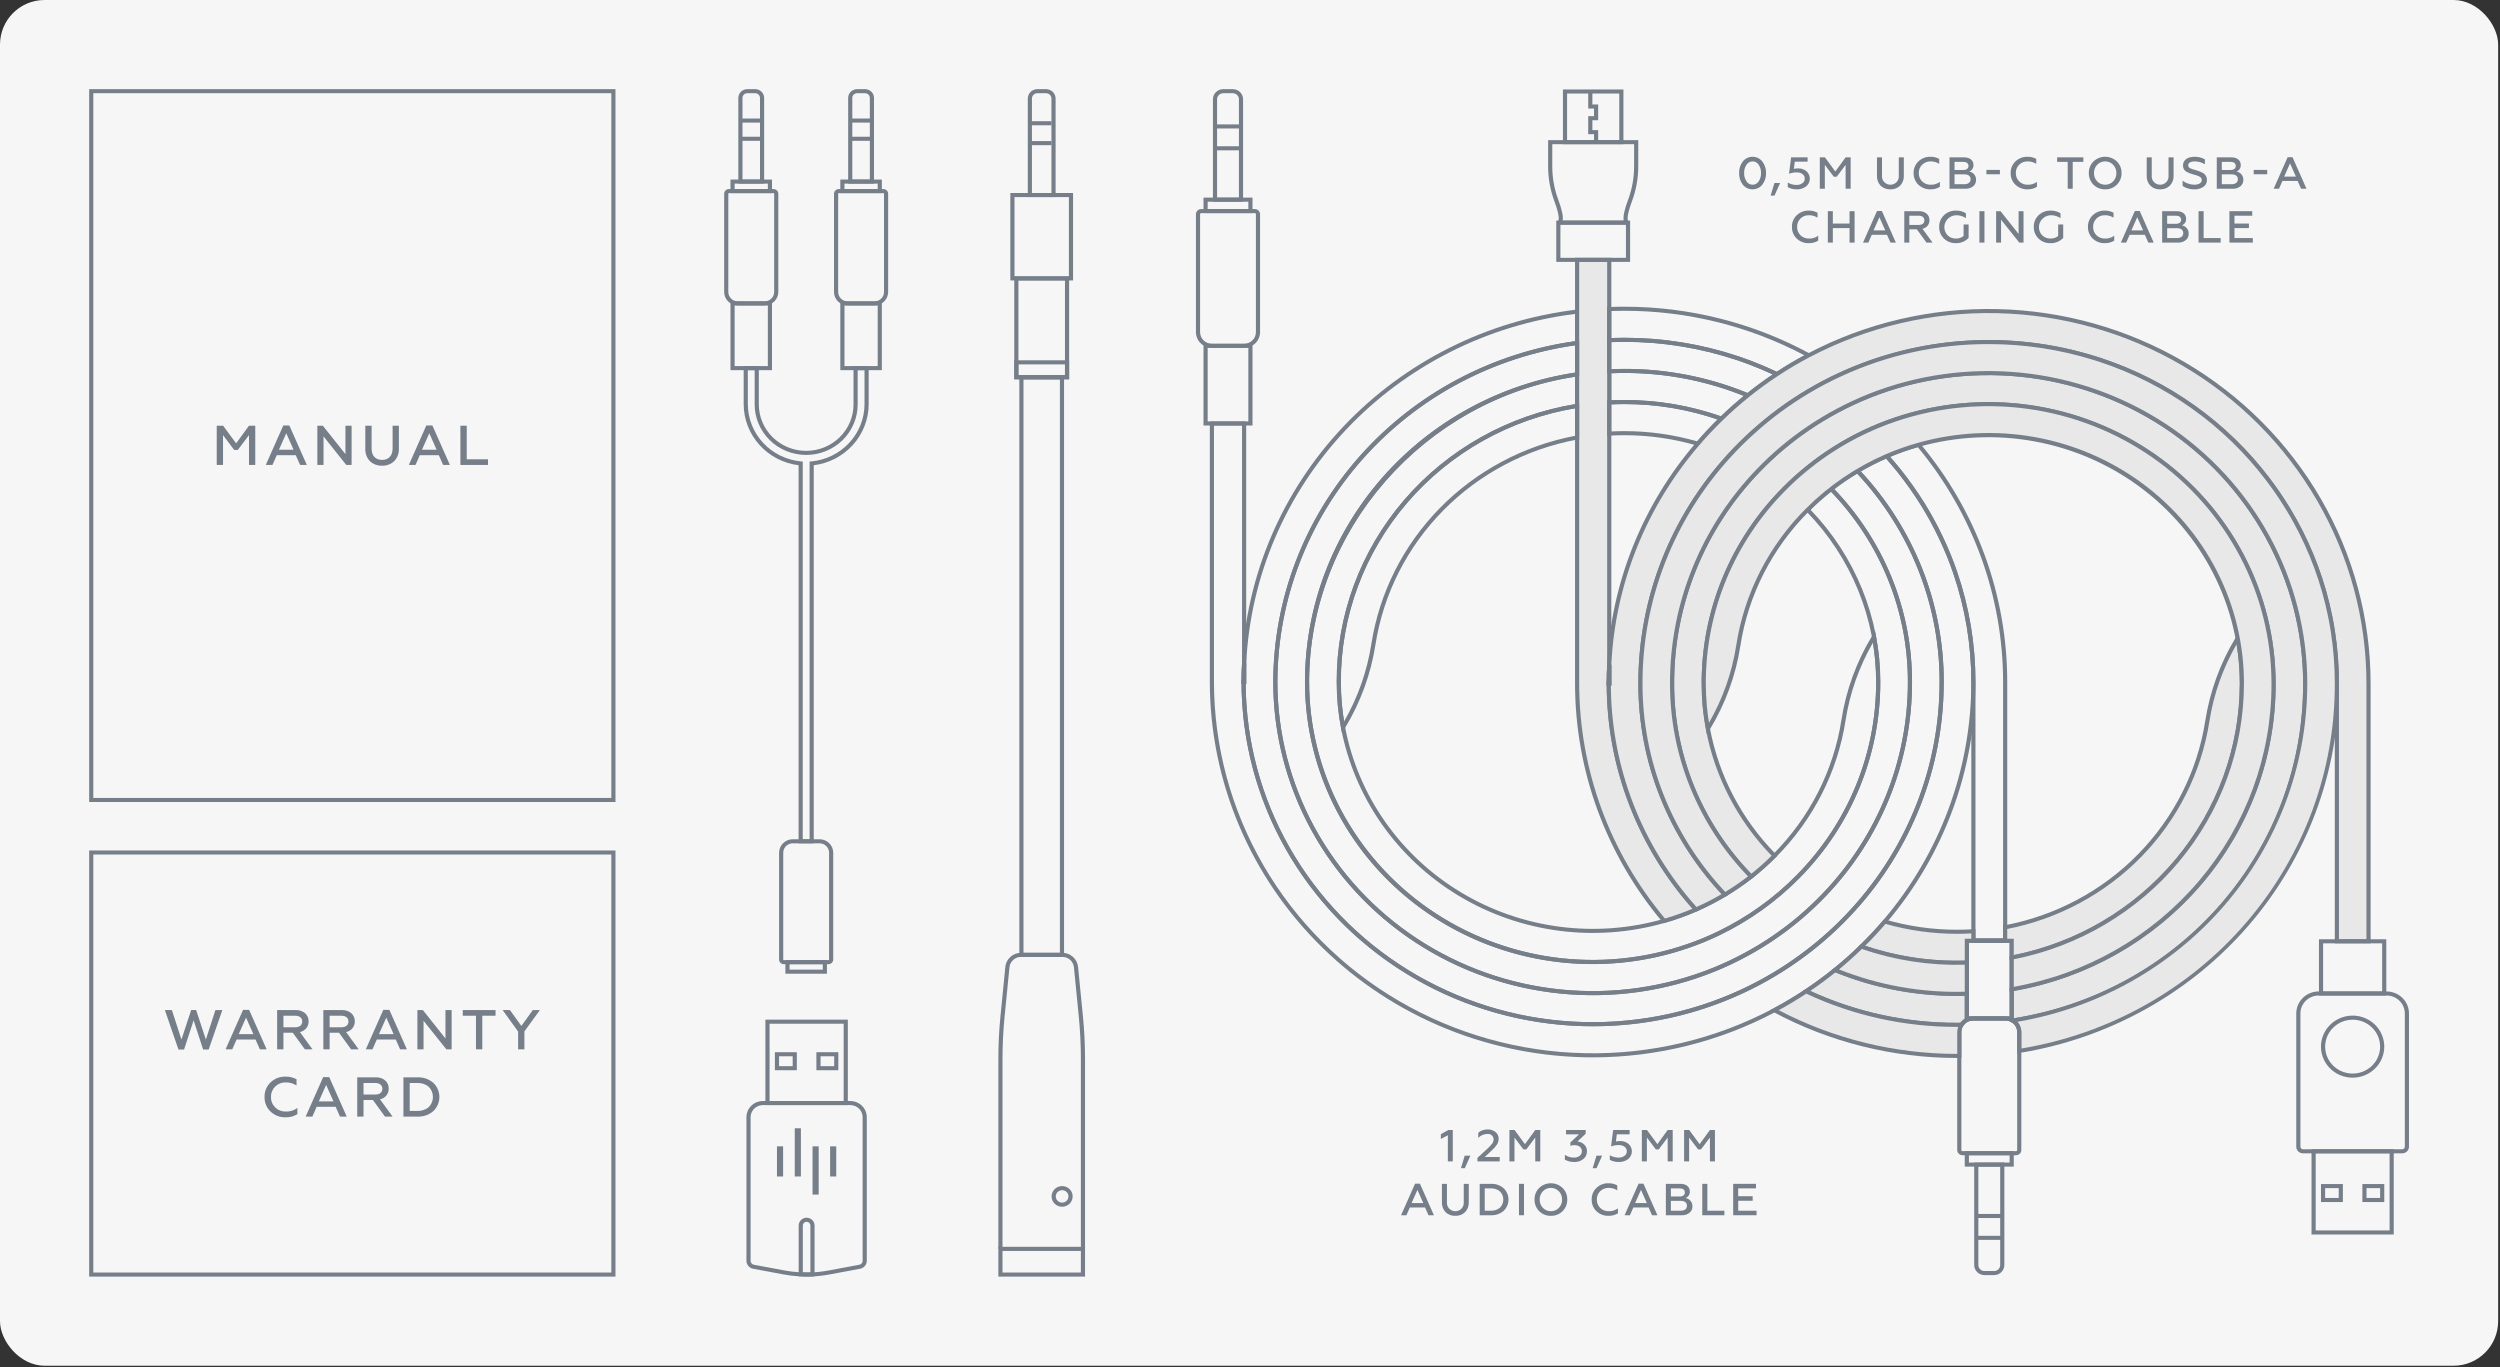 <svg width="673" height="368" viewBox="0 0 673 368" fill="none" xmlns="http://www.w3.org/2000/svg">
<rect x="0" y="0" width="673" height="368" fill="#333333" stroke="none"/>
<rect width="672.5" height="367.656" rx="12" fill="#F6F6F6"/>
<g clip-path="url(#clip0_2229_8295)">
<path d="M165.686 215.903H24V24H165.686V215.903ZM25.12 214.805H164.566V25.098H25.12V214.805Z" fill="#767F89"/>
<path d="M58.344 125.166V114.6H60.068L63.563 119.354L67.027 114.6H68.721V125.166H67.027V117.135L64.025 121.12H63.039L60.037 117.135V125.166H58.344Z" fill="#767F89"/>
<path d="M71.547 125.166L76.258 114.539H77.89L82.602 125.166H80.785L79.615 122.539H74.503L73.349 125.166L71.547 125.166ZM75.088 121.075H79.029L77.059 116.637L75.088 121.075Z" fill="#767F89"/>
<path d="M85.43 125.166V114.6H86.908L92.989 122.253V114.6H94.652V125.166H93.22L87.092 117.482V125.166H85.43Z" fill="#767F89"/>
<path d="M98.342 114.6H100.035V120.758C100.035 122.736 101.144 123.807 102.853 123.807C104.562 123.807 105.686 122.736 105.686 120.758V114.6H107.379V120.698C107.42 121.326 107.329 121.955 107.112 122.547C106.895 123.139 106.556 123.681 106.117 124.139C105.685 124.549 105.174 124.868 104.613 125.078C104.052 125.288 103.453 125.385 102.853 125.362C102.254 125.384 101.657 125.289 101.097 125.081C100.536 124.874 100.024 124.559 99.589 124.155C99.154 123.691 98.819 123.145 98.605 122.551C98.39 121.957 98.301 121.327 98.342 120.698V114.6Z" fill="#767F89"/>
<path d="M110.055 125.166L114.766 114.539H116.398L121.109 125.166H119.292L118.122 122.539H113.011L111.856 125.166L110.055 125.166ZM113.596 121.075H117.537L115.567 116.637L113.596 121.075Z" fill="#767F89"/>
<path d="M123.938 125.166V114.6H125.646V123.641H131.374V125.166H123.938Z" fill="#767F89"/>
<path d="M165.686 343.656H24V228.947H165.686V343.656ZM25.12 342.558H164.566V230.045H25.12V342.558Z" fill="#767F89"/>
<path d="M48.043 282.538L44.379 271.911H46.273L48.844 279.851L51.461 271.896H52.8L55.418 279.851L57.989 271.911H59.852L56.172 282.538H54.679L52.123 274.675L49.552 282.538L48.043 282.538Z" fill="#767F89"/>
<path d="M60.723 282.478L65.434 271.852H67.066L71.778 282.478H69.96L68.79 279.851H63.679L62.524 282.478H60.723ZM64.264 278.388H68.205L66.234 273.95L64.264 278.388Z" fill="#767F89"/>
<path d="M74.606 282.477V271.91H79.516C80.46 271.857 81.389 272.154 82.119 272.741C82.43 273.013 82.677 273.349 82.842 273.724C83.007 274.1 83.086 274.506 83.073 274.915C83.1 275.594 82.879 276.26 82.45 276.794C82.021 277.327 81.412 277.694 80.733 277.828L84.12 282.477H82.072L78.823 278.009H76.299V282.477L74.606 282.477ZM76.299 276.545H79.409C80.641 276.545 81.364 275.986 81.364 274.975C81.364 274.009 80.641 273.435 79.409 273.435H76.299L76.299 276.545Z" fill="#767F89"/>
<path d="M87.043 282.477V271.91H91.954C92.897 271.857 93.826 272.154 94.556 272.741C94.868 273.013 95.114 273.349 95.279 273.724C95.444 274.1 95.523 274.506 95.511 274.915C95.537 275.594 95.316 276.26 94.888 276.794C94.459 277.327 93.85 277.694 93.171 277.828L96.558 282.477H94.51L91.261 278.009H88.736V282.477L87.043 282.477ZM88.736 276.545H91.846C93.078 276.545 93.802 275.986 93.802 274.975C93.802 274.009 93.078 273.435 91.846 273.435H88.736V276.545Z" fill="#767F89"/>
<path d="M98.477 282.478L103.188 271.852H104.82L109.531 282.478H107.714L106.544 279.851H101.433L100.278 282.478H98.477ZM102.018 278.388H105.959L103.988 273.95L102.018 278.388Z" fill="#767F89"/>
<path d="M112.359 282.477V271.91H113.837L119.918 279.564V271.91H121.581V282.477H120.15L114.022 274.793V282.477H112.359Z" fill="#767F89"/>
<path d="M124.578 271.91H133.4V273.435H129.828V282.477H128.135V273.435H124.578V271.91Z" fill="#767F89"/>
<path d="M139.477 282.477V277.692L135.305 271.91H137.275L140.355 276.182L143.434 271.91H145.343L141.171 277.647V282.477L139.477 282.477Z" fill="#767F89"/>
<path d="M72.834 299.242C72.302 298.731 71.884 298.116 71.606 297.438C71.328 296.761 71.195 296.034 71.218 295.303C71.194 294.575 71.326 293.849 71.604 293.173C71.882 292.498 72.301 291.886 72.834 291.378C73.369 290.863 74.005 290.46 74.704 290.192C75.402 289.925 76.149 289.8 76.898 289.823C77.92 289.805 78.929 290.05 79.824 290.533V292.209C78.959 291.656 77.947 291.367 76.914 291.378C76.387 291.366 75.863 291.46 75.375 291.653C74.886 291.847 74.443 292.136 74.072 292.504C73.702 292.871 73.412 293.309 73.22 293.791C73.028 294.272 72.939 294.787 72.957 295.303C72.939 295.825 73.03 296.344 73.226 296.829C73.422 297.315 73.718 297.755 74.094 298.123C74.472 298.492 74.922 298.78 75.418 298.97C75.913 299.16 76.444 299.247 76.975 299.227C78.085 299.265 79.173 298.923 80.055 298.261V299.937C79.109 300.514 78.012 300.807 76.898 300.782C76.151 300.802 75.406 300.676 74.709 300.412C74.011 300.148 73.374 299.75 72.834 299.242Z" fill="#767F89"/>
<path d="M82.285 300.586L86.996 289.959H88.629L93.34 300.586H91.523L90.353 297.959H85.241L84.087 300.586L82.285 300.586ZM85.826 296.495H89.768L87.797 292.057L85.826 296.495Z" fill="#767F89"/>
<path d="M96.168 300.585V290.018H101.079C102.022 289.964 102.951 290.261 103.681 290.849C103.993 291.121 104.239 291.456 104.404 291.832C104.569 292.207 104.648 292.614 104.636 293.022C104.662 293.701 104.441 294.367 104.012 294.901C103.584 295.435 102.975 295.802 102.296 295.935L105.682 300.585H103.635L100.386 296.117H97.861V300.585L96.168 300.585ZM97.861 294.652H100.971C102.203 294.652 102.927 294.093 102.927 293.082C102.927 292.116 102.203 291.543 100.971 291.543H97.861V294.652Z" fill="#767F89"/>
<path d="M108.602 300.585V290.019H112.404C113.957 289.957 115.475 290.487 116.638 291.498C117.159 291.993 117.574 292.585 117.857 293.24C118.14 293.894 118.286 294.598 118.286 295.309C118.286 296.02 118.14 296.724 117.857 297.379C117.574 298.034 117.159 298.626 116.638 299.121C115.473 300.127 113.955 300.652 112.404 300.585L108.602 300.585ZM110.295 299.06H112.25C113.395 299.129 114.524 298.768 115.407 298.049C116.137 297.314 116.546 296.328 116.546 295.302C116.546 294.275 116.137 293.29 115.407 292.554C114.524 291.836 113.395 291.475 112.25 291.543H110.295V299.06Z" fill="#767F89"/>
<path d="M237.395 99.648H226.215V81.129H237.395V99.648ZM227.335 98.55H236.275V82.227H227.335V98.55Z" fill="#767F89"/>
<path d="M235.397 82.227H228.211C227.231 82.226 226.292 81.844 225.599 81.165C224.907 80.486 224.517 79.565 224.516 78.604V52.154C224.516 51.822 224.651 51.503 224.891 51.268C225.13 51.033 225.455 50.901 225.794 50.9H237.814C238.153 50.901 238.478 51.033 238.717 51.268C238.957 51.503 239.092 51.821 239.092 52.154V78.604C239.091 79.565 238.701 80.486 238.009 81.165C237.316 81.844 236.376 82.226 235.397 82.227ZM225.794 51.998C225.752 51.998 225.712 52.015 225.682 52.044C225.652 52.073 225.636 52.113 225.636 52.154V78.604C225.636 79.274 225.908 79.915 226.391 80.389C226.874 80.862 227.528 81.129 228.211 81.129H235.397C236.08 81.129 236.734 80.862 237.217 80.389C237.7 79.916 237.972 79.274 237.973 78.604V52.154C237.973 52.112 237.956 52.073 237.926 52.044C237.896 52.015 237.856 51.998 237.814 51.998H225.794Z" fill="#767F89"/>
<path d="M237.394 51.996H226.211V48.336H237.394V51.996ZM227.331 50.898H236.274V49.434H227.331V50.898Z" fill="#767F89"/>
<path d="M235.28 49.434H228.324V26.356C228.324 25.732 228.577 25.134 229.027 24.692C229.476 24.25 230.086 24.001 230.723 24H232.881C233.517 24.001 234.128 24.25 234.577 24.692C235.027 25.133 235.28 25.732 235.28 26.356V49.434ZM229.444 48.337H234.16V26.356C234.16 26.023 234.026 25.704 233.786 25.468C233.546 25.232 233.221 25.099 232.881 25.098H230.723C230.383 25.099 230.058 25.232 229.818 25.468C229.578 25.704 229.444 26.023 229.444 26.356L229.444 48.337Z" fill="#767F89"/>
<path d="M234.722 31.906H228.887V33.004H234.722V31.906Z" fill="#767F89"/>
<path d="M234.722 36.81H228.887V37.908H234.722V36.81Z" fill="#767F89"/>
<path d="M207.824 99.648H196.645V81.129H207.824V99.648ZM197.764 98.55H206.704V82.227H197.764V98.55Z" fill="#767F89"/>
<path d="M205.827 82.225H198.64C197.661 82.224 196.721 81.842 196.029 81.163C195.336 80.484 194.947 79.564 194.945 78.603V52.155C194.945 51.822 195.08 51.503 195.319 51.267C195.559 51.032 195.884 50.899 196.223 50.898H208.244C208.584 50.899 208.909 51.032 209.148 51.267C209.388 51.503 209.522 51.822 209.522 52.154V78.603C209.521 79.564 209.131 80.484 208.439 81.163C207.746 81.842 206.807 82.224 205.827 82.225ZM196.223 51.996C196.181 51.997 196.14 52.014 196.111 52.043C196.081 52.073 196.065 52.113 196.065 52.154V78.603C196.066 79.273 196.338 79.914 196.82 80.387C197.303 80.861 197.957 81.127 198.64 81.127H205.827C206.51 81.127 207.165 80.861 207.647 80.387C208.13 79.914 208.402 79.273 208.402 78.603V52.155C208.403 52.113 208.386 52.073 208.357 52.044C208.327 52.014 208.287 51.997 208.244 51.996L196.223 51.996Z" fill="#767F89"/>
<path d="M207.824 51.996H196.645V48.336H207.824L207.824 51.996ZM197.764 50.898H206.704V49.434H197.764L197.764 50.898Z" fill="#767F89"/>
<path d="M205.71 49.434H198.758V26.356C198.758 25.732 199.011 25.134 199.46 24.692C199.91 24.25 200.52 24.001 201.157 24H203.311C203.948 24.001 204.558 24.25 205.007 24.692C205.457 25.134 205.71 25.732 205.71 26.356V49.434ZM199.878 48.337H204.59V26.356C204.59 26.023 204.456 25.704 204.216 25.468C203.976 25.232 203.651 25.099 203.311 25.098H201.157C200.817 25.099 200.492 25.232 200.252 25.468C200.012 25.704 199.877 26.023 199.878 26.356V48.337Z" fill="#767F89"/>
<path d="M205.151 31.906H199.316V33.004H205.151V31.906Z" fill="#767F89"/>
<path d="M205.151 36.81H199.316V37.908H205.151V36.81Z" fill="#767F89"/>
<path d="M223.028 259.563H211.009C210.67 259.562 210.345 259.43 210.105 259.195C209.866 258.96 209.731 258.641 209.73 258.309V229.545C209.732 228.584 210.121 227.664 210.814 226.984C211.507 226.305 212.446 225.923 213.426 225.922H220.611C221.591 225.923 222.53 226.305 223.223 226.984C223.916 227.664 224.306 228.584 224.307 229.545V258.309C224.306 258.641 224.172 258.96 223.932 259.195C223.692 259.43 223.367 259.562 223.028 259.563ZM213.426 227.02C212.743 227.021 212.088 227.287 211.605 227.76C211.123 228.234 210.851 228.875 210.85 229.545V258.309C210.85 258.35 210.867 258.39 210.897 258.419C210.927 258.448 210.967 258.465 211.009 258.465H223.028C223.07 258.465 223.111 258.448 223.14 258.419C223.17 258.39 223.187 258.35 223.187 258.309V229.545C223.186 228.875 222.915 228.234 222.432 227.76C221.949 227.287 221.294 227.021 220.611 227.02H213.426Z" fill="#767F89"/>
<path d="M222.609 262.125H211.43V258.465H222.609V262.125ZM212.55 261.027H221.489V259.563H212.55V261.027Z" fill="#767F89"/>
<path d="M219.061 227.021H214.98V125.248C210.912 124.735 207.173 122.792 204.454 119.782C201.735 116.771 200.222 112.896 200.195 108.875V98.551H204.276V108.875C204.276 112.189 205.619 115.368 208.009 117.711C210.399 120.055 213.641 121.371 217.022 121.371C220.402 121.371 223.644 120.055 226.034 117.711C228.424 115.368 229.767 112.189 229.767 108.875V98.551H233.848V108.875C233.821 112.897 232.308 116.772 229.589 119.783C226.87 122.794 223.129 124.735 219.061 125.248L219.061 227.021ZM216.1 225.923H217.941V124.253L218.451 124.208C222.343 123.835 225.956 122.062 228.593 119.23C231.23 116.399 232.703 112.709 232.728 108.875V99.649H230.887V108.875C230.887 112.48 229.426 115.938 226.826 118.488C224.226 121.037 220.699 122.469 217.022 122.469C213.344 122.469 209.818 121.037 207.217 118.488C204.617 115.938 203.156 112.48 203.156 108.875V99.649H201.315V108.875C201.34 112.709 202.813 116.398 205.45 119.229C208.086 122.061 211.699 123.835 215.591 124.208L216.1 124.253L216.1 225.923Z" fill="#767F89"/>
<path d="M428.739 259.516C418.569 259.522 408.497 257.563 399.1 253.75C389.702 249.938 381.164 244.347 373.972 237.296C366.78 230.246 361.076 221.876 357.186 212.663C353.296 203.45 351.296 193.575 351.301 183.604C351.29 163.418 358.671 143.899 372.101 128.599C385.53 113.298 404.116 103.233 424.477 100.234L425.119 100.141V109.725L424.651 109.801C406.819 112.671 390.614 121.677 378.943 135.202C367.272 148.728 360.897 165.888 360.964 183.604C360.964 185.621 361.058 187.682 361.243 189.73C361.437 191.762 361.722 193.769 362.088 195.692C363.822 204.836 367.493 213.522 372.863 221.188C378.233 228.855 385.183 235.333 393.264 240.203C401.346 245.073 410.379 248.228 419.781 249.463C429.183 250.699 438.745 249.987 447.849 247.375C450.741 246.552 453.572 245.534 456.321 244.33C461.587 242.025 466.533 239.074 471.041 235.549C473.238 233.818 475.327 231.959 477.297 229.982C487.161 220.098 493.606 207.424 495.721 193.752C496.965 185.76 499.777 178.08 504.001 171.136L504.762 169.883L505.032 171.317C505.794 175.37 506.177 179.483 506.176 183.604C506.221 203.316 498.405 222.264 484.397 236.402C478.235 242.647 471.026 247.809 463.084 251.665C460.294 253.025 457.419 254.211 454.477 255.217C446.209 258.073 437.505 259.527 428.739 259.516ZM423.999 101.417C383.145 107.703 352.421 142.922 352.421 183.604C352.43 195.566 355.361 207.351 360.971 217.973C366.58 228.595 374.704 237.745 384.661 244.656C394.619 251.567 406.12 256.038 418.203 257.696C430.285 259.353 442.597 258.148 454.107 254.182C457.005 253.191 459.838 252.022 462.587 250.682C470.414 246.883 477.519 241.795 483.591 235.64C497.398 221.706 505.101 203.031 505.056 183.604C505.057 180.053 504.768 176.507 504.193 173.001C500.467 179.479 497.972 186.566 496.828 193.918C494.678 207.817 488.126 220.701 478.098 230.748C476.097 232.758 473.974 234.647 471.74 236.407C467.158 239.99 462.131 242.99 456.778 245.333C453.982 246.557 451.103 247.591 448.163 248.429C438.908 251.084 429.189 251.807 419.631 250.551C410.074 249.295 400.892 246.088 392.677 241.138C384.462 236.187 377.397 229.602 371.939 221.809C366.481 214.016 362.75 205.187 360.987 195.892C360.615 193.938 360.325 191.898 360.127 189.83C359.939 187.747 359.844 185.653 359.844 183.604C359.776 165.708 366.187 148.368 377.934 134.669C389.682 120.971 406.005 111.803 423.999 108.796V101.417Z" fill="#767F89"/>
<path d="M463.549 113.335L463.215 113.217C454.901 110.266 446.123 108.765 437.281 108.781C435.868 108.781 434.509 108.816 433.24 108.885L432.648 108.918V99.428L433.182 99.403C434.543 99.339 435.922 99.307 437.281 99.307C448.77 99.287 460.146 101.534 470.731 105.915L471.587 106.269L470.869 106.845C468.41 108.823 466.032 110.924 463.8 113.091L463.549 113.335ZM437.281 107.683C446.135 107.667 454.925 109.15 463.264 112.067C465.228 110.173 467.302 108.331 469.441 106.579C458.14 102.041 445.969 99.959 433.768 100.476V107.76C434.886 107.709 436.064 107.683 437.281 107.683Z" fill="#767F89"/>
<path d="M428.739 276.267C403.679 276.24 379.654 266.469 361.933 249.097C344.213 231.726 334.244 208.172 334.215 183.603V183.054H334.355V178.52C335.502 154.777 345.181 132.197 361.677 114.778C378.173 97.358 400.424 86.222 424.49 83.342L425.119 83.266V92.806L424.633 92.87C402.279 95.912 381.798 106.767 366.959 123.439C352.121 140.111 343.924 161.476 343.878 183.603C343.89 197.275 347.335 210.735 353.91 222.792C360.485 234.85 369.987 245.135 381.578 252.739C393.168 260.342 406.489 265.031 420.366 266.391C434.242 267.75 448.247 265.739 461.143 260.534C464.043 259.363 466.873 258.029 469.616 256.538C472.284 255.112 474.867 253.539 477.352 251.824C479.788 250.161 482.131 248.37 484.371 246.459C486.589 244.562 488.697 242.572 490.639 240.546C505.419 225.13 513.633 204.76 513.599 183.603C513.639 164.38 506.098 145.887 492.553 131.99L492.13 131.555L492.61 131.181C494.886 129.41 497.276 127.783 499.765 126.312L500.155 126.081L500.465 126.41C515.152 141.971 523.296 162.401 523.262 183.603L523.249 184.152C523.134 206.733 514.598 228.494 499.251 245.332C497.211 247.57 495.072 249.701 492.895 251.67C490.629 253.73 488.257 255.675 485.788 257.497C480.676 261.311 475.174 264.595 469.372 267.298C456.685 273.238 442.798 276.303 428.739 276.267ZM335.336 184.152C335.441 199.562 339.509 214.697 347.162 228.157C354.816 241.617 365.808 252.967 379.123 261.157C392.437 269.347 407.643 274.112 423.334 275.012C439.025 275.912 454.694 272.918 468.892 266.306C474.625 263.635 480.061 260.39 485.113 256.623C487.552 254.822 489.895 252.9 492.135 250.865C494.287 248.919 496.4 246.812 498.415 244.601C513.707 227.822 522.151 206.104 522.132 183.603L522.14 183.054C522.035 162.473 514.126 142.666 499.952 127.485C497.819 128.766 495.76 130.164 493.786 131.671C507.271 145.726 514.76 164.307 514.719 183.603C514.753 205.039 506.431 225.678 491.455 241.296C489.488 243.35 487.352 245.365 485.107 247.287C482.838 249.223 480.463 251.038 477.994 252.723C475.477 254.46 472.86 256.055 470.156 257.499C467.376 259.01 464.51 260.362 461.57 261.548C448.504 266.822 434.315 268.86 420.255 267.483C406.196 266.106 392.698 261.356 380.955 253.652C369.212 245.947 359.584 235.527 352.922 223.31C346.261 211.093 342.77 197.456 342.758 183.603C342.806 161.293 351.04 139.745 365.957 122.898C380.874 106.051 401.476 95.029 423.999 91.847V84.509C400.326 87.489 378.478 98.546 362.291 115.742C346.103 132.938 336.609 155.174 335.474 178.548L335.475 184.152H335.336Z" fill="#767F89"/>
<path d="M456.55 244.829C453.777 246.044 450.923 247.07 448.007 247.9C432.81 229.937 424.513 207.322 424.559 183.984V69.951H433.21V178.923C433.124 180.596 433.08 182.29 433.08 183.984C433.039 206.4 441.39 228.05 456.55 244.829Z" fill="#E8E8E8"/>
<path d="M447.81 248.528L447.576 248.251C432.339 230.166 424.003 207.442 424 183.985V69.402H433.77V178.924C433.684 180.621 433.641 182.315 433.641 183.985C433.624 206.262 441.922 227.775 456.97 244.466L457.475 245.026L456.779 245.33C453.983 246.555 451.104 247.59 448.164 248.428L447.81 248.528ZM425.12 70.5V183.985C425.122 207.062 433.28 229.426 448.204 247.272C450.73 246.537 453.208 245.655 455.626 244.629C440.71 227.812 432.504 206.271 432.522 183.985C432.522 182.297 432.565 180.585 432.652 178.896L432.651 70.5H425.12Z" fill="#767F89"/>
<path d="M478.401 101.345L478.11 101.206C475.991 100.193 473.781 99.241 471.54 98.375C470.136 97.829 468.695 97.312 467.257 96.838C457.599 93.644 447.474 92.02 437.281 92.028C435.998 92.028 434.674 92.055 433.231 92.112L432.648 92.135V82.675L433.181 82.65C434.397 82.592 435.738 82.564 437.281 82.564C454.738 82.556 471.911 86.894 487.191 95.171L488.09 95.659L487.183 96.135C484.259 97.668 481.417 99.348 478.669 101.167L478.401 101.345ZM437.281 90.93C447.595 90.921 457.842 92.566 467.615 95.798C469.07 96.277 470.53 96.801 471.952 97.353C474.116 98.19 476.253 99.107 478.309 100.081C480.701 98.507 483.199 97.019 485.749 95.648C470.857 87.774 454.201 83.655 437.281 83.662C435.978 83.662 434.824 83.682 433.768 83.724V90.994C435.004 90.951 436.158 90.93 437.281 90.93Z" fill="#767F89"/>
<path d="M540.351 253.724H530.677V183.604C530.686 173.608 529.029 163.677 525.771 154.204C525.309 152.847 524.781 151.435 524.204 150.006L524.165 149.898C522.784 146.487 521.198 143.159 519.415 139.932L519.347 139.8C518.585 138.433 517.873 137.223 517.173 136.103C515.22 132.962 513.083 129.935 510.772 127.037C509.778 125.801 508.844 124.697 507.919 123.662L506.961 122.581L507.66 122.279C510.468 121.065 513.357 120.041 516.308 119.214L516.661 119.115L516.894 119.393C532.053 137.485 540.343 160.17 540.351 183.584L540.351 253.724ZM531.797 252.626H539.231V183.584C539.223 160.549 531.11 138.222 516.263 120.37C513.729 121.095 511.241 121.969 508.812 122.985L508.9 123.094C509.792 124.098 510.695 125.168 511.653 126.359C513.991 129.291 516.153 132.353 518.128 135.531C518.858 136.698 519.602 137.964 520.399 139.397L520.467 139.532C522.261 142.79 523.857 146.149 525.245 149.592L525.285 149.7C525.854 151.113 526.375 152.511 526.833 153.855C530.13 163.44 531.806 173.489 531.797 183.604V252.626Z" fill="#767F89"/>
<path d="M335.476 184.153H334.227V183.604C334.227 181.898 334.27 180.178 334.357 178.494L335.476 178.521L335.476 184.153Z" fill="#767F89"/>
<path d="M428.738 267.902C405.943 267.877 384.088 258.987 367.969 243.184C351.85 227.38 342.783 205.953 342.758 183.604C342.805 161.212 351.101 139.59 366.117 122.718C381.134 105.847 401.862 94.861 424.484 91.783L425.118 91.699V101.25L424.64 101.32C383.468 107.335 352.42 142.709 352.42 183.604C352.429 195.565 355.361 207.35 360.97 217.972C366.58 228.594 374.703 237.744 384.661 244.655C394.618 251.567 406.12 256.038 418.202 257.695C430.284 259.353 442.596 258.148 454.106 254.181C457.005 253.191 459.837 252.022 462.586 250.682C470.413 246.883 477.518 241.795 483.59 235.64C497.397 221.705 505.101 203.031 505.056 183.604C505.066 166.461 498.314 149.979 486.214 137.604L485.839 137.222L486.217 136.842C488.222 134.823 490.358 132.933 492.61 131.182L493.01 130.871L493.364 131.234C507.108 145.335 514.759 164.1 514.719 183.604C514.753 205.04 506.43 225.679 491.454 241.298C489.488 243.351 487.353 245.367 485.107 247.288C482.837 249.224 480.463 251.039 477.994 252.724C475.476 254.462 472.859 256.056 470.156 257.5C467.376 259.011 464.509 260.363 461.57 261.55C451.159 265.764 440.002 267.923 428.738 267.902ZM423.999 92.957C401.775 96.133 381.456 107.036 366.749 123.676C352.041 140.316 343.924 161.585 343.878 183.604C343.889 197.277 347.335 210.736 353.91 222.794C360.485 234.851 369.987 245.136 381.577 252.74C393.167 260.344 406.489 265.032 420.366 266.392C434.242 267.751 448.247 265.74 461.142 260.535C464.043 259.365 466.872 258.03 469.616 256.539C472.284 255.114 474.867 253.54 477.352 251.826C479.788 250.162 482.131 248.371 484.371 246.46C486.589 244.563 488.697 242.574 490.638 240.547C505.419 225.132 513.633 204.761 513.599 183.604C513.639 164.556 506.234 146.216 492.905 132.356C490.977 133.878 489.138 135.506 487.397 137.23C499.466 149.77 506.185 166.362 506.175 183.604C506.221 203.315 498.405 222.263 484.396 236.402C478.234 242.647 471.025 247.809 463.083 251.665C460.293 253.025 457.419 254.211 454.477 255.217C442.798 259.255 430.302 260.487 418.037 258.81C405.773 257.134 394.097 252.598 383.99 245.583C373.883 238.568 365.639 229.278 359.951 218.494C354.263 207.71 351.297 195.745 351.3 183.604C351.289 163.499 358.611 144.054 371.942 128.778C385.274 113.502 403.738 103.404 423.999 100.305V92.957Z" fill="#767F89"/>
<path d="M470.608 107.056L470.296 106.927C459.849 102.603 448.621 100.385 437.281 100.405C435.939 100.405 434.579 100.437 433.235 100.5L432.648 100.527V91.038L433.185 91.017C434.644 90.96 435.984 90.932 437.281 90.932C447.595 90.923 457.842 92.568 467.615 95.799C469.07 96.279 470.53 96.803 471.952 97.355C474.218 98.232 476.456 99.196 478.6 100.22L479.479 100.64L478.666 101.171C476.075 102.861 473.452 104.77 470.869 106.846L470.608 107.056ZM437.281 99.307C448.657 99.287 459.922 101.49 470.42 105.788C472.677 103.985 474.964 102.309 477.232 100.794C475.383 99.935 473.473 99.124 471.54 98.376C470.136 97.83 468.695 97.313 467.257 96.84C457.599 93.646 447.474 92.021 437.281 92.03C436.159 92.03 435.005 92.05 433.768 92.094V99.378C434.937 99.331 436.116 99.307 437.281 99.307Z" fill="#767F89"/>
<path d="M361.261 197.325L360.988 195.894C360.615 193.938 360.325 191.898 360.128 189.829C359.939 187.747 359.844 185.653 359.844 183.604C359.777 165.627 366.245 148.215 378.088 134.491C389.931 120.767 406.374 111.63 424.467 108.717L425.119 108.611V118.228L424.662 118.312C410.895 120.858 398.272 127.529 388.534 137.404C378.796 147.279 372.422 159.872 370.289 173.448C369.051 181.443 366.242 189.127 362.019 196.074L361.261 197.325ZM423.999 109.909C406.306 112.913 390.269 121.961 378.731 135.451C367.193 148.94 360.899 165.999 360.964 183.604C360.964 185.621 361.058 187.682 361.243 189.73C361.388 191.245 361.583 192.747 361.825 194.21C365.551 187.729 368.044 180.638 369.183 173.282C371.338 159.558 377.758 146.82 387.568 136.805C397.378 126.79 410.1 119.985 423.999 117.318L423.999 109.909Z" fill="#767F89"/>
<path d="M457.248 120.074L456.895 119.97C450.532 118.101 443.924 117.153 437.281 117.156C435.981 117.156 434.659 117.193 433.24 117.271L432.648 117.304V107.817L433.177 107.788C434.467 107.718 435.847 107.682 437.281 107.682C446.254 107.666 455.161 109.189 463.598 112.183L464.429 112.479L463.8 113.089C461.524 115.299 459.399 117.556 457.484 119.797L457.248 120.074ZM437.281 116.058C443.909 116.055 450.504 116.984 456.863 118.816C458.56 116.848 460.412 114.87 462.384 112.925C454.314 110.166 445.827 108.764 437.281 108.78C436.063 108.78 434.884 108.806 433.768 108.858V116.145C434.988 116.086 436.141 116.058 437.281 116.058Z" fill="#767F89"/>
<path d="M428.74 284.642C401.417 284.612 375.222 273.957 355.902 255.015C336.582 236.073 325.714 210.391 325.684 183.603V113.453H335.476V178.521C335.389 180.215 335.346 181.916 335.346 183.603L335.338 184.152C335.442 199.562 339.51 214.697 347.163 228.157C354.817 241.617 365.809 252.967 379.124 261.157C392.438 269.347 407.644 274.113 423.335 275.013C439.026 275.913 454.696 272.918 468.893 266.306C474.626 263.635 480.062 260.39 485.114 256.623C487.553 254.822 489.897 252.9 492.136 250.865C494.288 248.919 496.401 246.812 498.417 244.601C513.708 227.822 522.152 206.104 522.133 183.603L522.142 183.054C522.036 162.319 514.009 142.375 499.644 127.155L499.18 126.664L499.763 126.315C502.297 124.8 504.931 123.452 507.648 122.279L508.023 122.116L508.294 122.418C508.47 122.614 508.605 122.764 508.748 122.913L508.899 123.095C509.764 124.078 510.665 125.146 511.649 126.356C513.988 129.288 516.151 132.351 518.127 135.53C518.939 136.846 519.703 138.147 520.398 139.396L520.466 139.531C522.26 142.789 523.856 146.148 525.244 149.591L525.284 149.699C525.782 150.946 526.289 152.305 526.83 153.85C530.128 163.436 531.805 173.486 531.796 183.603V183.614C531.796 207.307 523.309 230.248 507.818 248.433C505.8 250.807 503.662 253.093 501.465 255.226C499.193 257.443 496.8 259.571 494.353 261.55C491.809 263.602 489.172 265.541 486.514 267.31C483.766 269.135 480.88 270.858 477.934 272.431C462.828 280.45 445.919 284.647 428.74 284.642ZM326.803 114.551V183.603C326.815 200.923 331.413 217.943 340.15 232.997C348.887 248.051 361.461 260.622 376.642 269.479C391.823 278.336 409.09 283.176 426.752 283.524C444.415 283.872 461.866 279.717 477.398 271.466C480.313 269.911 483.168 268.206 485.885 266.4C488.515 264.651 491.124 262.734 493.641 260.703C496.061 258.746 498.429 256.64 500.676 254.446C502.849 252.337 504.962 250.077 506.959 247.729C522.282 229.741 530.676 207.05 530.676 183.614V183.603C530.685 173.607 529.028 163.676 525.77 154.204C525.22 152.637 524.707 151.262 524.203 150.004L524.164 149.897C522.783 146.486 521.197 143.158 519.414 139.931L519.346 139.799C518.678 138.601 517.946 137.358 517.17 136.099C515.217 132.96 513.081 129.933 510.771 127.036C509.748 125.779 508.813 124.673 507.916 123.659L507.779 123.502L507.727 123.446C505.395 124.47 503.126 125.626 500.93 126.906C515.33 142.41 523.297 162.634 523.264 183.603L523.251 184.152C523.135 206.734 514.6 228.494 499.252 245.333C497.213 247.57 495.073 249.702 492.896 251.67C490.63 253.731 488.258 255.676 485.79 257.498C480.677 261.311 475.176 264.595 469.373 267.298C454.962 274.009 439.054 277.037 423.128 276.1C407.202 275.163 391.777 270.292 378.288 261.939C364.799 253.586 353.685 242.023 345.979 228.327C338.273 214.63 334.227 199.245 334.216 183.603L334.228 183.054C334.236 181.53 334.279 179.997 334.357 178.494L334.356 114.551H326.803Z" fill="#767F89"/>
<path d="M335.476 184.153H334.227V183.604C334.227 181.898 334.27 180.178 334.357 178.494L335.476 178.521L335.476 184.153Z" fill="#767F89"/>
<path d="M337.174 114.547H323.984V92.547H337.174V114.547ZM325.104 113.449H336.054V93.645H325.104V113.449Z" fill="#767F89"/>
<path d="M334.89 93.642H326.266C325.121 93.641 324.022 93.194 323.212 92.4C322.402 91.605 321.947 90.528 321.945 89.405V57.672C321.945 57.302 322.095 56.947 322.361 56.684C322.627 56.422 322.989 56.275 323.366 56.273H337.79C338.167 56.275 338.529 56.422 338.795 56.684C339.061 56.947 339.211 57.302 339.211 57.672V89.405C339.21 90.528 338.754 91.605 337.944 92.4C337.134 93.194 336.036 93.641 334.89 93.642ZM323.367 57.371C323.286 57.372 323.209 57.404 323.153 57.46C323.096 57.517 323.065 57.593 323.065 57.672V89.405C323.066 90.237 323.404 91.035 324.004 91.624C324.604 92.212 325.418 92.543 326.266 92.544H334.89C335.739 92.543 336.552 92.212 337.153 91.624C337.753 91.035 338.09 90.237 338.091 89.405V57.672C338.092 57.593 338.06 57.517 338.004 57.46C337.947 57.404 337.87 57.372 337.79 57.371L323.367 57.371Z" fill="#767F89"/>
<path d="M337.174 57.371H323.984V53.199H337.174V57.371ZM325.104 56.273H336.054V54.297H325.104V56.273Z" fill="#767F89"/>
<path d="M334.638 54.298H326.52V26.717C326.52 25.997 326.811 25.307 327.33 24.797C327.849 24.288 328.552 24.001 329.286 24H331.871C332.605 24.001 333.309 24.288 333.828 24.797C334.346 25.307 334.638 25.997 334.638 26.717L334.638 54.298ZM327.639 53.2H333.518V26.717C333.518 26.288 333.345 25.877 333.036 25.574C332.727 25.27 332.308 25.099 331.871 25.098H329.286C328.849 25.099 328.43 25.27 328.121 25.574C327.813 25.877 327.639 26.288 327.639 26.717L327.639 53.2Z" fill="#767F89"/>
<path d="M334.079 33.486H327.078V34.584H334.079V33.486Z" fill="#767F89"/>
<path d="M334.079 39.371H327.078V40.469H334.079V39.371Z" fill="#767F89"/>
<path d="M542.109 314.059H528.914V309.891H542.109V314.059ZM530.034 312.961H540.989V310.989H530.034V312.961Z" fill="#767F89"/>
<path d="M536.804 343.26H534.22C533.486 343.259 532.782 342.972 532.264 342.463C531.745 341.953 531.453 341.263 531.453 340.543V312.963H539.571V340.543C539.571 341.263 539.279 341.953 538.761 342.463C538.242 342.972 537.538 343.259 536.804 343.26ZM532.573 314.061V340.543C532.573 340.972 532.746 341.383 533.055 341.687C533.364 341.99 533.783 342.161 534.22 342.162H536.804C537.241 342.161 537.66 341.99 537.969 341.687C538.278 341.383 538.451 340.972 538.451 340.543V314.061H532.573Z" fill="#767F89"/>
<path d="M539.013 332.676H532.012V333.774H539.013V332.676Z" fill="#767F89"/>
<path d="M539.013 326.793H532.012V327.891H539.013V326.793Z" fill="#767F89"/>
<path d="M637.61 183.975V253.397H629.089V183.986C629.091 179.296 628.73 174.612 628.009 169.976C627.793 168.6 627.555 167.234 627.274 165.878C625.445 156.886 622.245 148.215 617.781 140.157C617.198 139.099 616.582 138.05 615.955 137.013C615.037 135.498 614.076 134.026 613.083 132.576C612.24 131.358 611.376 130.161 610.48 128.986C599.121 114.07 583.413 102.886 565.431 96.912C564.934 96.742 564.437 96.584 563.941 96.435C541.351 89.383 516.878 90.944 495.412 100.809C492.475 102.155 489.616 103.657 486.847 105.309C484.144 106.906 481.527 108.638 479.006 110.498C476.554 112.319 474.196 114.25 471.931 116.29C469.704 118.283 467.581 120.386 465.57 122.59C450.103 139.44 441.563 161.317 441.604 183.986C441.566 205.069 449.692 225.38 464.339 240.817C461.833 242.317 459.232 243.657 456.552 244.83C441.392 228.051 433.04 206.401 433.082 183.986H433.212V178.924C434.298 157.071 442.676 136.173 457.059 119.445C459.068 117.095 461.196 114.85 463.41 112.7C465.678 110.498 468.047 108.404 470.517 106.421C473.033 104.398 475.647 102.482 478.358 100.713C481.122 98.883 483.981 97.193 486.922 95.652C502.505 87.453 519.989 83.354 537.669 83.755C555.348 84.157 572.62 89.044 587.799 97.941C602.978 106.838 615.545 119.44 624.275 134.518C633.005 149.597 637.6 166.637 637.61 183.975Z" fill="#E8E8E8"/>
<path d="M638.167 253.946H628.526V183.986C628.527 179.324 628.168 174.668 627.453 170.059C627.208 168.504 626.976 167.209 626.722 165.988C624.905 157.048 621.724 148.429 617.286 140.419C616.706 139.366 616.094 138.324 615.47 137.293C614.614 135.879 613.68 134.437 612.615 132.882C611.735 131.61 610.889 130.443 610.028 129.315C598.758 114.468 583.136 103.345 565.249 97.432C564.755 97.264 564.265 97.107 563.775 96.961C554.582 94.084 544.989 92.623 535.338 92.632C521.615 92.594 508.056 95.557 495.649 101.305C492.73 102.644 489.888 104.138 487.135 105.778C484.448 107.366 481.847 109.088 479.34 110.937C476.858 112.78 474.492 114.717 472.309 116.693C470.095 118.675 467.984 120.766 465.985 122.957C450.624 139.714 442.137 161.455 442.161 183.986C442.128 204.93 450.2 225.106 464.746 240.444L465.212 240.937L464.628 241.286C462.102 242.797 459.479 244.149 456.777 245.333L456.401 245.497L456.129 245.194C440.899 228.303 432.502 206.531 432.52 183.986V183.437H432.649V178.925C433.696 156.934 442.126 135.9 456.627 119.092C458.564 116.827 460.712 114.545 463.013 112.311C465.269 110.12 467.673 107.996 470.159 105.996C472.771 103.898 475.424 101.966 478.045 100.256C480.825 98.417 483.699 96.719 486.656 95.168C502.324 86.924 519.903 82.803 537.68 83.207C555.456 83.61 572.823 88.524 588.084 97.47C603.346 106.416 615.982 119.087 624.76 134.248C633.538 149.409 638.157 166.542 638.167 183.975L638.167 253.946ZM629.646 252.848H637.047V183.975C637.037 166.732 632.468 149.786 623.786 134.79C615.103 119.794 602.605 107.26 587.509 98.412C572.414 89.564 555.236 84.703 537.653 84.304C520.071 83.905 502.682 87.981 487.185 96.135C484.26 97.669 481.418 99.349 478.669 101.168C476.075 102.86 473.453 104.77 470.869 106.846C468.41 108.823 466.032 110.924 463.8 113.091C461.525 115.3 459.4 117.558 457.485 119.798C443.147 136.415 434.809 157.21 433.767 178.952L433.768 184.535H433.642C433.757 206.484 441.943 227.655 456.696 244.164C459.015 243.131 461.273 241.973 463.46 240.695C449.008 225.211 441.008 204.974 441.041 183.986C441.017 161.185 449.606 139.183 465.151 122.224C467.174 120.006 469.311 117.89 471.552 115.884C473.759 113.887 476.153 111.926 478.665 110.061C481.203 108.189 483.836 106.447 486.555 104.839C489.342 103.178 492.218 101.667 495.172 100.312C516.766 90.388 541.384 88.818 564.108 95.913C564.604 96.061 565.109 96.222 565.612 96.394C583.713 102.378 599.521 113.633 610.925 128.658C611.796 129.799 612.652 130.98 613.543 132.268C614.621 133.842 615.566 135.301 616.434 136.732C617.065 137.777 617.684 138.832 618.271 139.897C622.762 148.003 625.981 156.725 627.82 165.771C628.077 167.009 628.312 168.319 628.56 169.893C629.283 174.557 629.646 179.268 629.646 183.986L629.646 252.848Z" fill="#767F89"/>
<path d="M620.567 183.985H620.556C620.569 205.818 612.649 226.942 598.217 243.57C583.785 260.198 563.784 271.242 541.799 274.722H541.789C541.199 274.361 540.518 274.171 539.823 274.172H531.204C530.574 274.17 529.953 274.324 529.4 274.62C528.846 274.916 528.378 275.345 528.04 275.866C527.64 275.887 527.23 275.887 526.819 275.887C512.758 275.911 498.873 272.823 486.199 266.855C488.888 265.065 491.487 263.156 493.997 261.126C504.395 265.38 515.552 267.561 526.819 267.543C527.705 267.543 528.59 267.532 529.476 267.501V274.161H541.551V266.304C561.303 262.911 579.202 252.795 592.097 237.738C604.991 222.68 612.055 203.646 612.046 183.985C612.036 171.993 609.104 160.177 603.493 149.522C597.882 138.866 589.755 129.679 579.789 122.728C569.823 115.776 558.306 111.26 546.199 109.556C534.092 107.852 521.745 109.01 510.186 112.933C507.258 113.917 504.398 115.084 501.622 116.427H501.611C498.914 117.718 496.299 119.168 493.781 120.769C491.321 122.324 488.955 124.017 486.695 125.841C484.466 127.623 482.346 129.533 480.345 131.559C466.399 145.581 458.61 164.4 458.647 183.985C458.647 186.06 458.74 188.115 458.927 190.148C459.122 192.17 459.403 194.182 459.77 196.152C462.18 209.038 468.417 220.94 477.699 230.365C475.714 232.359 473.607 234.233 471.391 235.977C457.711 221.995 450.088 203.36 450.125 183.985C450.083 162.67 458.387 142.153 473.325 126.667C475.332 124.57 477.452 122.58 479.675 120.705C481.942 118.787 484.311 116.988 486.771 115.315C491.897 111.832 497.395 108.907 503.166 106.59C516.11 101.433 530.147 99.472 544.044 100.881C557.942 102.289 571.274 107.023 582.868 114.666C594.462 122.309 603.963 132.628 610.537 144.715C617.11 156.802 620.555 170.287 620.567 183.985Z" fill="#E8E8E8"/>
<path d="M526.817 276.437C512.67 276.478 498.698 273.371 485.954 267.35L485.078 266.937L485.882 266.401C488.513 264.651 491.123 262.734 493.639 260.703L493.899 260.493L494.211 260.62C504.539 264.852 515.624 267.018 526.817 266.994C527.695 266.994 528.574 266.984 529.453 266.952L530.034 266.931V273.612H540.988V265.842L541.452 265.764C561.092 262.429 578.896 252.39 591.713 237.424C604.529 222.457 611.533 203.527 611.483 183.985C611.474 172.081 608.563 160.351 602.993 149.773C597.423 139.196 589.355 130.076 579.462 123.175C569.569 116.274 558.136 111.791 546.118 110.099C534.099 108.408 521.842 109.557 510.368 113.451C507.462 114.429 504.622 115.588 501.866 116.92L501.737 116.976C499.102 118.244 496.546 119.664 494.082 121.229C491.641 122.774 489.293 124.455 487.049 126.265C484.836 128.035 482.732 129.93 480.745 131.941C466.887 145.852 459.152 164.54 459.204 183.985C459.204 185.994 459.298 188.052 459.483 190.1C459.678 192.123 459.959 194.127 460.318 196.053C462.7 208.836 468.887 220.642 478.1 229.984L478.477 230.368L478.096 230.749C476.095 232.758 473.972 234.647 471.739 236.406L471.339 236.72L470.985 236.356C457.196 222.277 449.517 203.503 449.563 183.985C449.518 162.53 457.877 141.877 472.915 126.29C474.936 124.179 477.07 122.176 479.308 120.289C481.59 118.359 483.974 116.548 486.449 114.864C491.61 111.358 497.144 108.413 502.953 106.081C515.982 100.891 530.111 98.917 544.1 100.335C558.089 101.752 571.508 106.517 583.178 114.211C594.848 121.904 604.412 132.291 611.029 144.457C617.645 156.623 621.112 170.197 621.124 183.985L621.111 184.534C620.992 206.403 612.965 227.522 598.459 244.135C583.953 260.748 563.907 271.778 541.886 275.265H541.727L541.491 275.189C540.99 274.883 540.411 274.721 539.82 274.721H531.201C530.665 274.718 530.137 274.849 529.667 275.1C529.196 275.352 528.798 275.717 528.51 276.16L528.356 276.399L528.068 276.414C527.658 276.437 527.237 276.437 526.817 276.437ZM487.316 266.768C499.675 272.452 513.166 275.379 526.817 275.339C527.139 275.341 527.432 275.34 527.735 275.329C528.055 274.902 528.455 274.539 528.914 274.259V268.067C516.983 268.386 505.117 266.237 494.089 261.76C491.885 263.528 489.611 265.209 487.316 266.768ZM542.108 266.764V274.122C563.917 270.663 583.748 259.68 598.028 243.154C612.308 226.628 620.098 205.644 619.994 183.985L620.002 183.436C619.899 169.875 616.41 156.545 609.841 144.611C603.273 132.676 593.824 122.499 582.32 114.969C570.816 107.439 557.607 102.785 543.846 101.413C530.085 100.041 516.19 101.993 503.375 107.098C497.642 109.4 492.181 112.306 487.088 115.766C484.644 117.428 482.291 119.216 480.039 121.121C477.83 122.983 475.724 124.96 473.73 127.043C458.888 142.426 450.638 162.81 450.683 183.985C450.638 203.046 458.069 221.394 471.44 235.232C473.351 233.703 475.179 232.077 476.915 230.359C467.755 220.921 461.604 209.067 459.216 196.25C458.852 194.293 458.565 192.257 458.367 190.2C458.179 188.117 458.084 186.028 458.084 183.985C458.031 164.254 465.88 145.292 479.941 131.176C481.958 129.135 484.094 127.212 486.339 125.415C488.615 123.579 490.998 121.873 493.475 120.307C496.012 118.695 498.646 117.235 501.362 115.934L501.489 115.878C504.25 114.55 507.094 113.392 510.003 112.413C521.645 108.462 534.083 107.296 546.278 109.013C558.473 110.729 570.073 115.278 580.112 122.281C590.151 129.284 598.337 138.537 603.989 149.271C609.64 160.004 612.594 171.906 612.603 183.985C612.652 203.706 605.613 222.814 592.721 237.953C579.829 253.091 561.909 263.292 542.108 266.764Z" fill="#767F89"/>
<path d="M542.109 274.71H528.914V252.709H542.109V274.71ZM530.034 273.612H540.989V253.807H530.034V273.612Z" fill="#767F89"/>
<path d="M603.513 183.984C603.521 201.424 597.344 218.324 586.04 231.788C574.736 245.253 559.008 254.445 541.55 257.79V253.258H529.475V259.135C528.601 259.167 527.704 259.177 526.819 259.177C518.045 259.19 509.335 257.722 501.07 254.836C503.284 252.686 505.39 250.434 507.389 248.08C513.696 249.911 520.241 250.838 526.819 250.833C528.298 250.833 529.778 250.791 531.236 250.695V253.173H539.79V249.626C553.579 247.009 566.206 240.281 575.946 230.36C585.686 220.44 592.062 207.811 594.203 194.203C595.432 186.296 598.212 178.698 602.389 171.828C603.142 175.838 603.518 179.907 603.513 183.984Z" fill="#E8E8E8"/>
<path d="M526.817 259.727C517.979 259.741 509.206 258.261 500.881 255.353L500.043 255.06L500.675 254.446C502.847 252.338 504.96 250.078 506.957 247.729L507.192 247.452L507.546 247.555C513.802 249.369 520.293 250.289 526.817 250.284C528.345 250.284 529.818 250.238 531.197 250.148L531.794 250.11V252.625H539.229V249.173L539.682 249.087C553.358 246.493 565.882 239.821 575.542 229.982C585.202 220.143 591.525 207.618 593.647 194.121C594.881 186.143 597.686 178.476 601.906 171.548L602.667 170.297L602.937 171.729C603.695 175.772 604.075 179.875 604.07 183.985C604.061 201.548 597.832 218.562 586.449 232.121C575.065 245.681 559.232 254.945 541.655 258.33L540.988 258.457V253.808H530.033V259.664L529.494 259.685C528.613 259.717 527.708 259.727 526.817 259.727ZM502.095 254.607C510.717 257.508 519.801 258.862 528.913 258.604V252.71H530.674V251.279C529.446 251.348 528.151 251.382 526.817 251.382C520.309 251.387 513.832 250.487 507.581 248.709C505.826 250.757 503.984 252.737 502.095 254.607ZM540.348 252.71H542.108V257.122C559.285 253.657 574.717 244.49 585.801 231.166C596.885 217.843 602.942 201.178 602.95 183.985C602.953 180.444 602.668 176.908 602.099 173.412C598.377 179.875 595.888 186.948 594.754 194.286C592.609 207.931 586.24 220.6 576.509 230.579C566.778 240.558 554.155 247.365 540.348 250.079L540.348 252.71Z" fill="#767F89"/>
<path d="M433.212 178.924V183.985H433.082C433.082 182.291 433.125 180.597 433.212 178.924Z" fill="#E8E8E8"/>
<path d="M433.768 184.534H432.52V183.985C432.52 182.298 432.563 180.585 432.65 178.896L433.768 178.924L433.768 184.534Z" fill="#767F89"/>
<path d="M612.044 183.986C612.053 203.647 604.989 222.681 592.095 237.738C579.2 252.796 561.301 262.911 541.549 266.305V257.791C559.006 254.447 574.734 245.255 586.039 231.79C597.343 218.325 603.52 201.425 603.511 183.986C603.502 173.63 601.04 163.418 596.32 154.153C591.601 144.889 584.752 136.825 576.313 130.598C567.874 124.37 558.075 120.148 547.689 118.264C537.303 116.38 526.612 116.886 516.46 119.742C513.533 120.561 510.668 121.577 507.884 122.781H507.873C505.179 123.944 502.567 125.281 500.054 126.784C495.14 129.688 490.624 133.197 486.618 137.225C476.642 147.185 470.113 159.969 467.955 173.767C466.726 181.677 463.946 189.279 459.768 196.153C459.401 194.183 459.12 192.171 458.925 190.149C458.742 188.115 458.648 186.061 458.645 183.986C458.608 164.401 466.397 145.581 480.343 131.559C482.344 129.533 484.464 127.624 486.693 125.841C488.953 124.018 491.319 122.324 493.779 120.769C496.297 119.168 498.912 117.719 501.609 116.428H501.62C504.396 115.085 507.257 113.918 510.184 112.933C521.743 109.01 534.09 107.853 546.197 109.556C558.304 111.26 569.821 115.776 579.787 122.728C589.753 129.68 597.88 138.867 603.491 149.522C609.102 160.178 612.034 171.994 612.044 183.986Z" fill="#E8E8E8"/>
<path d="M540.99 266.958V257.339L541.443 257.252C558.765 253.916 574.368 244.787 585.587 231.424C596.806 218.061 602.944 201.293 602.953 183.986C602.943 173.715 600.502 163.587 595.821 154.399C591.14 145.21 584.348 137.213 575.978 131.036C567.609 124.86 557.891 120.672 547.59 118.804C537.289 116.935 526.686 117.437 516.617 120.27C513.715 121.083 510.873 122.09 508.112 123.284L507.992 123.33C505.36 124.473 502.806 125.783 500.347 127.252C497.898 128.699 495.547 130.3 493.307 132.042C491.093 133.764 488.993 135.622 487.021 137.607C477.107 147.472 470.627 160.158 468.509 173.85C467.277 181.832 464.472 189.502 460.25 196.433L459.487 197.689L459.218 196.251C458.854 194.294 458.567 192.258 458.369 190.2C458.181 188.118 458.086 186.028 458.086 183.986C458.033 164.255 465.882 145.292 479.943 131.177C481.96 129.136 484.096 127.212 486.341 125.416C488.618 123.58 491 121.875 493.477 120.308C496.014 118.696 498.648 117.236 501.364 115.935L501.491 115.879C504.252 114.55 507.096 113.393 510.005 112.414C521.647 108.463 534.084 107.297 546.28 109.013C558.475 110.73 570.075 115.279 580.114 122.282C590.153 129.284 598.339 138.538 603.991 149.271C609.642 160.005 612.596 171.907 612.605 183.986C612.655 203.787 605.559 222.966 592.572 238.131C579.586 253.295 561.547 263.467 541.646 266.845L540.99 266.958ZM542.11 258.243V265.65C561.61 262.184 579.246 252.104 591.929 237.174C604.613 222.244 611.535 203.416 611.485 183.986C611.476 172.082 608.565 160.352 602.995 149.774C597.425 139.196 589.357 130.077 579.464 123.176C569.571 116.275 558.138 111.791 546.12 110.1C534.101 108.409 521.844 109.558 510.37 113.452C507.464 114.43 504.624 115.589 501.868 116.921L501.74 116.977C499.104 118.244 496.548 119.665 494.084 121.23C491.643 122.775 489.295 124.456 487.051 126.265C484.838 128.035 482.734 129.931 480.747 131.942C466.889 145.853 459.154 164.541 459.206 183.986C459.206 185.995 459.3 188.053 459.485 190.101C459.63 191.608 459.823 193.104 460.06 194.565C463.781 188.1 466.269 181.024 467.403 173.685C469.555 159.765 476.141 146.869 486.22 136.84C492.359 130.702 499.631 125.761 507.648 122.279L507.767 122.232C510.541 121.039 513.395 120.031 516.307 119.214C526.545 116.312 537.33 115.785 547.811 117.675C558.292 119.565 568.18 123.82 576.694 130.104C585.208 136.387 592.114 144.527 596.866 153.878C601.618 163.23 604.085 173.538 604.073 183.986C604.062 201.47 597.888 218.414 586.596 231.946C575.304 245.479 559.588 254.769 542.11 258.243Z" fill="#767F89"/>
<path d="M629.087 183.986V183.997C629.096 207.743 620.505 230.721 604.845 248.835C589.185 266.95 567.474 279.025 543.58 282.909V277.858C543.582 277.23 543.419 276.611 543.107 276.062C542.795 275.514 542.344 275.053 541.798 274.724C563.782 271.243 583.783 260.199 598.215 243.571C612.647 226.944 620.567 205.82 620.554 183.986H620.565C620.553 170.288 617.109 156.803 610.535 144.716C603.961 132.629 594.46 122.311 582.866 114.667C571.272 107.024 557.94 102.29 544.043 100.882C530.145 99.474 516.108 101.434 503.164 106.591C497.393 108.908 491.895 111.834 486.769 115.316C484.309 116.99 481.94 118.789 479.673 120.706C477.45 122.581 475.33 124.571 473.323 126.668C458.385 142.154 450.081 162.672 450.123 183.986C450.086 203.361 457.709 221.997 471.389 235.978C469.144 237.735 466.788 239.351 464.337 240.818C449.69 225.381 441.564 205.07 441.602 183.986C441.561 161.318 450.101 139.441 465.568 122.591C467.579 120.387 469.702 118.284 471.929 116.291C474.187 114.247 476.545 112.316 479.004 110.498C481.525 108.638 484.142 106.907 486.845 105.31C489.614 103.658 492.473 102.156 495.41 100.809C516.876 90.945 541.349 89.383 563.938 96.436C564.435 96.584 564.932 96.743 565.429 96.913C583.411 102.887 599.119 114.071 610.478 128.987C611.374 130.162 612.238 131.359 613.081 132.577C614.074 134.027 615.035 135.499 615.953 137.013C616.58 138.051 617.195 139.099 617.779 140.158C622.243 148.216 625.443 156.887 627.272 165.879C627.553 167.234 627.791 168.6 628.007 169.977C628.728 174.613 629.089 179.296 629.087 183.986Z" fill="#E8E8E8"/>
<path d="M543.021 283.554V277.857C543.023 277.322 542.885 276.796 542.62 276.328C542.354 275.861 541.97 275.469 541.505 275.189L540.224 274.413L541.711 274.179C563.601 270.801 583.533 259.846 597.895 243.3C612.256 226.754 620.097 205.711 619.995 183.985L620.004 183.436C619.9 169.875 616.412 156.545 609.843 144.61C603.275 132.675 593.826 122.499 582.322 114.969C570.818 107.439 557.609 102.785 543.848 101.413C530.086 100.041 516.192 101.992 503.377 107.097C497.644 109.399 492.182 112.306 487.09 115.766C484.646 117.428 482.293 119.215 480.04 121.12C477.832 122.983 475.726 124.96 473.731 127.042C458.89 142.426 450.64 162.81 450.684 183.985C450.639 203.22 458.207 221.722 471.796 235.597L472.22 236.031L471.74 236.405C469.476 238.175 467.101 239.805 464.63 241.285L464.239 241.519L463.928 241.189C449.189 225.649 441.01 205.206 441.043 183.985C441.019 161.184 449.608 139.182 465.153 122.223C467.176 120.005 469.312 117.889 471.554 115.884C473.761 113.886 476.155 111.925 478.667 110.059C481.205 108.188 483.838 106.445 486.557 104.838C489.344 103.177 492.22 101.666 495.174 100.311C516.768 90.387 541.386 88.816 564.11 95.912C564.606 96.06 565.111 96.22 565.614 96.392C583.715 102.376 599.523 113.632 610.927 128.656C611.798 129.798 612.654 130.979 613.545 132.267C614.624 133.841 615.569 135.3 616.436 136.731C617.067 137.776 617.686 138.831 618.273 139.896C622.764 148.001 625.983 156.724 627.823 165.77C628.08 167.007 628.315 168.318 628.562 169.892C629.286 174.556 629.649 179.267 629.648 183.985V183.996C629.656 207.871 621.018 230.975 605.273 249.189C589.527 267.403 567.697 279.544 543.672 283.449L543.021 283.554ZM543.078 275.069C543.767 275.841 544.145 276.832 544.141 277.857V282.258C567.801 278.337 589.272 266.306 604.727 248.31C620.182 230.314 628.617 207.521 628.528 183.995L629.088 183.985H628.528C628.529 179.323 628.17 174.667 627.455 170.058C627.21 168.502 626.978 167.208 626.725 165.987C624.907 157.047 621.726 148.428 617.288 140.418C616.708 139.365 616.096 138.323 615.472 137.291C614.616 135.878 613.682 134.436 612.617 132.881C611.738 131.609 610.891 130.442 610.03 129.314C598.76 114.467 583.138 103.344 565.251 97.431C564.757 97.263 564.267 97.106 563.777 96.96C554.584 94.083 544.991 92.622 535.34 92.631C521.617 92.593 508.058 95.556 495.651 101.304C492.733 102.643 489.89 104.136 487.137 105.777C484.451 107.365 481.849 109.087 479.342 110.936C476.86 112.779 474.494 114.716 472.311 116.692C470.097 118.674 467.986 120.765 465.987 122.955C450.626 139.713 442.139 161.454 442.163 183.985C442.131 204.773 450.083 224.812 464.438 240.112C466.556 238.824 468.6 237.424 470.562 235.918C457.035 221.884 449.519 203.294 449.565 183.985C449.52 162.53 457.879 141.877 472.917 126.289C474.937 124.179 477.072 122.176 479.31 120.288C481.592 118.358 483.975 116.548 486.451 114.863C491.612 111.358 497.145 108.413 502.955 106.081C515.984 100.89 530.113 98.917 544.102 100.334C558.09 101.752 571.51 106.517 583.18 114.21C594.85 121.904 604.414 132.29 611.03 144.457C617.647 156.623 621.114 170.197 621.126 183.985L621.113 184.534C620.995 206.199 613.115 227.135 598.851 243.684C584.588 260.232 564.847 271.341 543.078 275.069Z" fill="#767F89"/>
<path d="M529.476 259.135V267.5C528.59 267.532 527.704 267.543 526.819 267.543C515.552 267.561 504.394 265.379 493.996 261.126C496.459 259.135 498.817 257.038 501.07 254.836C509.335 257.722 518.045 259.191 526.819 259.177C527.704 259.177 528.601 259.167 529.476 259.135Z" fill="#E8E8E8"/>
<path d="M526.818 268.093C515.476 268.117 504.243 265.921 493.778 261.634L492.922 261.283L493.638 260.704C496.059 258.747 498.427 256.641 500.675 254.448L500.925 254.203L501.257 254.32C509.462 257.186 518.108 258.644 526.818 258.63C527.696 258.63 528.585 258.62 529.453 258.587L530.034 258.566V268.03L529.495 268.051C528.602 268.083 527.709 268.093 526.818 268.093ZM495.066 260.967C505.804 265.243 517.329 267.287 528.914 266.97V259.704C519.494 259.964 510.105 258.529 501.214 255.469C499.24 257.383 497.176 259.229 495.066 260.967Z" fill="#767F89"/>
<path d="M542.726 310.989H528.297C527.921 310.987 527.56 310.839 527.295 310.577C527.03 310.316 526.882 309.961 526.883 309.593V277.857C526.883 277.301 526.994 276.75 527.211 276.237C527.428 275.723 527.746 275.256 528.147 274.863C528.548 274.47 529.025 274.158 529.549 273.945C530.073 273.732 530.634 273.623 531.202 273.623H539.82C540.564 273.623 541.295 273.812 541.941 274.173H541.945L542.092 274.255C542.72 274.632 543.238 275.162 543.597 275.793C543.955 276.424 544.142 277.135 544.139 277.857V309.593C544.14 309.961 543.992 310.315 543.727 310.577C543.462 310.839 543.102 310.987 542.726 310.989ZM531.202 274.721C530.781 274.721 530.365 274.801 529.977 274.959C529.589 275.116 529.236 275.347 528.939 275.639C528.642 275.93 528.406 276.276 528.245 276.657C528.085 277.037 528.002 277.445 528.003 277.857V309.593C528.002 309.67 528.032 309.745 528.087 309.801C528.142 309.857 528.218 309.889 528.297 309.891H542.726C542.805 309.889 542.881 309.857 542.935 309.801C542.99 309.745 543.021 309.67 543.019 309.593V277.857C543.021 277.341 542.893 276.832 542.645 276.377C542.397 275.922 542.037 275.534 541.599 275.249L541.491 275.188C540.99 274.883 540.411 274.721 539.82 274.721L531.202 274.721Z" fill="#767F89"/>
<path d="M528.037 275.867C527.648 276.46 527.441 277.152 527.443 277.857V284.243C527.238 284.253 527.022 284.253 526.817 284.253C509.636 284.282 492.727 280.05 477.664 271.949C480.602 270.382 483.446 268.684 486.196 266.855C498.871 272.824 512.756 275.912 526.817 275.888C527.227 275.888 527.638 275.888 528.037 275.867Z" fill="#E8E8E8"/>
<path d="M526.82 284.803C509.548 284.808 492.553 280.553 477.398 272.431L476.5 271.947L477.399 271.467C480.313 269.912 483.169 268.207 485.885 266.402L486.152 266.225L486.442 266.362C499.035 272.311 512.841 275.381 526.82 275.339C527.219 275.333 527.619 275.341 528.01 275.319L529.11 275.26L528.509 276.166C528.178 276.671 528.003 277.258 528.005 277.858V284.763L527.475 284.791C527.26 284.803 527.034 284.803 526.82 284.803ZM478.835 271.945C493.602 279.67 510.082 283.709 526.82 283.705H526.885V277.858C526.884 277.374 526.968 276.894 527.134 276.437H526.82C512.781 276.478 498.914 273.419 486.246 267.488C483.862 269.062 481.373 270.559 478.835 271.945Z" fill="#767F89"/>
<path d="M433.768 184.534H432.52V183.985C432.52 182.298 432.563 180.585 432.65 178.896L433.768 178.924L433.768 184.534Z" fill="#767F89"/>
<path d="M438.231 60.485C438.209 60.485 438.185 60.484 438.162 60.483H419.61C419.543 60.487 419.476 60.485 419.409 60.475L419.502 59.391C419.493 59.393 419.484 59.397 419.476 59.403C419.483 59.397 420.162 58.75 418.436 54.149C417.312 51.132 416.742 47.944 416.754 44.732V37.728H441.018V44.732C441.028 47.943 440.458 51.132 439.336 54.149C437.606 58.751 438.287 59.397 438.294 59.403C438.287 59.397 438.278 59.393 438.269 59.391L438.361 60.475C438.318 60.482 438.274 60.485 438.231 60.485ZM420.663 59.385H437.107C436.887 58.307 437.276 56.454 438.285 53.77C439.362 50.874 439.909 47.814 439.898 44.732V38.827H417.874V44.732C417.862 47.814 418.408 50.874 419.487 53.77C420.494 56.454 420.884 58.307 420.663 59.385Z" fill="#767F89"/>
<path d="M437.029 38.826H420.742V24.08H437.029V38.826ZM421.862 37.728H435.91V25.178H421.862V37.728Z" fill="#767F89"/>
<path d="M430.229 38.259H429.109V36.123H427.547V31.269H429.109V29.224H427.547V24.631H428.667V28.126H430.229V32.367H428.667V35.025H430.229V38.259Z" fill="#767F89"/>
<path d="M438.825 70.5H418.945V59.385H438.825V70.5ZM420.065 69.402H437.705V60.483H420.065V69.402Z" fill="#767F89"/>
<path d="M642.393 267.998H624.262V252.848H642.393V267.998ZM625.382 266.9H641.273V253.946H625.382V266.9Z" fill="#767F89"/>
<path d="M646.683 310.478H619.967C619.486 310.477 619.024 310.289 618.684 309.956C618.344 309.622 618.153 309.17 618.152 308.698V272.815C618.154 271.246 618.791 269.741 619.923 268.631C621.054 267.521 622.589 266.896 624.19 266.895H642.46C644.061 266.896 645.596 267.521 646.728 268.631C647.86 269.741 648.496 271.246 648.498 272.815V308.698C648.497 309.17 648.306 309.622 647.966 309.956C647.625 310.289 647.164 310.477 646.683 310.478ZM624.19 267.992C622.886 267.994 621.636 268.503 620.714 269.407C619.792 270.311 619.273 271.537 619.272 272.815V308.698C619.272 308.879 619.345 309.052 619.476 309.18C619.606 309.308 619.782 309.38 619.967 309.38H646.683C646.867 309.38 647.044 309.308 647.174 309.18C647.305 309.052 647.378 308.879 647.378 308.698V272.815C647.377 271.537 646.858 270.311 645.936 269.407C645.014 268.503 643.764 267.994 642.46 267.992H624.19Z" fill="#767F89"/>
<path d="M644.394 332.328H622.262V309.381H644.394V332.328ZM623.382 331.23H643.275V310.479H623.382V331.23Z" fill="#767F89"/>
<path d="M641.845 323.588H635.949V318.744H641.845V323.588ZM637.069 322.49H640.725V319.842H637.069V322.49Z" fill="#767F89"/>
<path d="M630.704 323.588H624.809V318.744H630.704V323.588ZM625.928 322.49H629.584V319.842H625.928V322.49Z" fill="#767F89"/>
<path d="M633.328 290.109C631.643 290.109 629.996 289.62 628.595 288.702C627.194 287.784 626.102 286.479 625.457 284.953C624.812 283.427 624.644 281.748 624.972 280.127C625.301 278.507 626.112 277.019 627.304 275.851C628.495 274.683 630.013 273.887 631.666 273.565C633.318 273.243 635.031 273.408 636.588 274.04C638.145 274.672 639.475 275.743 640.411 277.116C641.348 278.49 641.847 280.105 641.847 281.757C641.845 283.971 640.946 286.094 639.349 287.66C637.752 289.226 635.587 290.107 633.328 290.109ZM633.328 274.502C631.864 274.502 630.434 274.928 629.217 275.725C628 276.522 627.052 277.655 626.492 278.981C625.932 280.306 625.785 281.765 626.071 283.172C626.356 284.579 627.061 285.872 628.096 286.887C629.131 287.901 630.449 288.592 631.884 288.872C633.32 289.152 634.807 289.008 636.16 288.459C637.512 287.91 638.667 286.98 639.48 285.787C640.293 284.594 640.727 283.192 640.727 281.757C640.725 279.833 639.945 277.989 638.558 276.629C637.171 275.269 635.29 274.504 633.328 274.502Z" fill="#767F89"/>
<path d="M389.76 312.653V305.622L387.875 306.613V305.321L389.908 304.197H391.09V312.653H389.76Z" fill="#767F89"/>
<path d="M393.281 314.487L394.304 311.105H395.832L394.329 314.487H393.281Z" fill="#767F89"/>
<path d="M397.727 312.652V311.686L400.437 309.198C400.907 308.792 401.333 308.338 401.705 307.844C401.945 307.504 402.074 307.1 402.075 306.685C402.069 306.478 402.018 306.274 401.927 306.086C401.835 305.899 401.704 305.733 401.543 305.598C401.381 305.464 401.193 305.364 400.989 305.306C400.786 305.247 400.572 305.232 400.362 305.259C399.447 305.285 398.58 305.663 397.947 306.311V304.922C398.66 304.333 399.567 304.019 400.498 304.04C401.25 304.02 401.984 304.264 402.568 304.729C402.846 304.941 403.068 305.215 403.218 305.527C403.368 305.84 403.441 306.183 403.431 306.528C403.437 307.077 403.288 307.616 402.999 308.087C402.585 308.691 402.097 309.242 401.545 309.729L399.685 311.469H403.726V312.652L397.727 312.652Z" fill="#767F89"/>
<path d="M406.34 312.653V304.197H407.72L410.516 308.003L413.289 304.197H414.644V312.653H413.289V306.227L410.886 309.416H410.098L407.695 306.227V312.653H406.34Z" fill="#767F89"/>
<path d="M421.258 312.169V310.877C421.988 311.383 422.865 311.645 423.759 311.626C424.286 311.639 424.803 311.477 425.224 311.167C425.421 311.02 425.58 310.83 425.687 310.612C425.794 310.393 425.846 310.153 425.84 309.911C425.84 308.944 425.065 308.269 423.844 308.269C423.47 308.265 423.098 308.33 422.748 308.462V307.555L425.065 305.357H421.578V304.197H426.863V305.2L424.658 307.278C425.336 307.342 425.97 307.632 426.457 308.099C426.706 308.332 426.901 308.614 427.031 308.926C427.16 309.238 427.221 309.574 427.208 309.911C427.223 310.311 427.142 310.709 426.973 311.074C426.804 311.438 426.552 311.76 426.235 312.013C425.56 312.556 424.705 312.839 423.832 312.809C422.93 312.839 422.037 312.617 421.258 312.169Z" fill="#767F89"/>
<path d="M428.746 314.487L429.769 311.105H431.296L429.794 314.487H428.746Z" fill="#767F89"/>
<path d="M433.363 312.23V310.985C434.075 311.413 434.895 311.635 435.729 311.626C436.288 311.644 436.837 311.483 437.294 311.167C437.497 311.028 437.663 310.841 437.774 310.624C437.886 310.407 437.941 310.166 437.935 309.923C437.935 308.944 437.085 308.244 435.766 308.244C435.06 308.251 434.361 308.373 433.697 308.606L434.263 304.197H438.698V305.357H435.249L435.003 307.301C435.356 307.21 435.721 307.165 436.086 307.168C436.924 307.136 437.744 307.407 438.391 307.93C438.686 308.19 438.92 308.51 439.077 308.867C439.234 309.224 439.31 309.61 439.301 309.999C439.292 310.388 439.197 310.77 439.023 311.12C438.848 311.47 438.599 311.778 438.292 312.024C437.576 312.562 436.692 312.839 435.791 312.809C434.944 312.829 434.107 312.629 433.363 312.23Z" fill="#767F89"/>
<path d="M441.988 312.653V304.197H443.368L446.165 308.003L448.937 304.197H450.292V312.653H448.937V306.227L446.534 309.416H445.746L443.343 306.227V312.653H441.988Z" fill="#767F89"/>
<path d="M453.359 312.653V304.197H454.74L457.536 308.003L460.308 304.197H461.663V312.653H460.308V306.227L457.906 309.416H457.117L454.714 306.227V312.653H453.359Z" fill="#767F89"/>
<path d="M377.164 327.144L380.934 318.641H382.24L386.01 327.144H384.556L383.62 325.043H379.53L378.605 327.144H377.164ZM379.998 323.871H383.152L381.575 320.32L379.998 323.871Z" fill="#767F89"/>
<path d="M388.164 318.689H389.519V323.617C389.489 323.926 389.524 324.238 389.624 324.533C389.724 324.827 389.885 325.098 390.098 325.328C390.311 325.558 390.571 325.742 390.86 325.867C391.15 325.993 391.463 326.058 391.78 326.058C392.096 326.058 392.409 325.993 392.699 325.867C392.988 325.742 393.248 325.558 393.461 325.328C393.674 325.098 393.835 324.827 393.935 324.533C394.035 324.238 394.07 323.926 394.04 323.617V318.689H395.396V323.569C395.429 324.072 395.356 324.575 395.182 325.049C395.008 325.523 394.737 325.957 394.386 326.324C394.04 326.651 393.631 326.906 393.182 327.074C392.733 327.242 392.254 327.32 391.774 327.301C391.295 327.319 390.817 327.243 390.368 327.077C389.92 326.911 389.509 326.659 389.161 326.335C388.813 325.964 388.545 325.528 388.374 325.052C388.203 324.577 388.131 324.072 388.164 323.569L388.164 318.689Z" fill="#767F89"/>
<path d="M398.336 327.145V318.689H401.379C402.622 318.64 403.837 319.064 404.768 319.873C405.184 320.269 405.516 320.743 405.742 321.267C405.969 321.791 406.085 322.354 406.085 322.923C406.085 323.492 405.969 324.055 405.742 324.579C405.516 325.103 405.184 325.577 404.768 325.973C403.835 326.778 402.621 327.198 401.379 327.145H398.336ZM399.691 325.925H401.256C402.172 325.98 403.076 325.69 403.782 325.115C404.366 324.527 404.693 323.738 404.693 322.917C404.693 322.096 404.366 321.307 403.782 320.719C403.076 320.144 402.172 319.854 401.256 319.91H399.691L399.691 325.925Z" fill="#767F89"/>
<path d="M408.906 327.145V318.689H410.262V327.145H408.906Z" fill="#767F89"/>
<path d="M417.494 327.3C416.908 327.315 416.326 327.212 415.783 326.996C415.24 326.779 414.749 326.456 414.34 326.044C413.931 325.629 413.611 325.139 413.398 324.602C413.184 324.065 413.081 323.492 413.095 322.916C413.08 322.341 413.182 321.769 413.396 321.234C413.61 320.699 413.931 320.211 414.34 319.8C415.18 318.987 416.313 318.531 417.494 318.531C418.674 318.531 419.807 318.987 420.648 319.8C421.061 320.209 421.386 320.696 421.602 321.231C421.818 321.767 421.921 322.34 421.904 322.916C421.919 323.493 421.816 324.067 421.6 324.605C421.384 325.142 421.06 325.632 420.648 326.044C420.239 326.456 419.748 326.78 419.205 326.996C418.662 327.212 418.079 327.315 417.494 327.3ZM417.494 326.056C417.895 326.063 418.294 325.987 418.663 325.833C419.033 325.679 419.365 325.45 419.638 325.162C420.22 324.555 420.534 323.748 420.512 322.916C420.524 322.505 420.453 322.096 420.303 321.713C420.153 321.329 419.927 320.978 419.638 320.681C419.363 320.395 419.03 320.167 418.662 320.011C418.293 319.855 417.896 319.775 417.494 319.775C417.093 319.775 416.696 319.855 416.327 320.011C415.958 320.167 415.626 320.395 415.35 320.681C415.063 320.979 414.839 321.33 414.691 321.714C414.543 322.097 414.473 322.506 414.487 322.916C414.461 323.747 414.772 324.554 415.35 325.162C415.624 325.45 415.956 325.679 416.325 325.833C416.694 325.987 417.092 326.063 417.494 326.056Z" fill="#767F89"/>
<path d="M429.772 326.068C429.347 325.658 429.012 325.167 428.79 324.624C428.567 324.082 428.461 323.5 428.479 322.916C428.46 322.333 428.565 321.753 428.788 321.212C429.011 320.671 429.346 320.182 429.772 319.775C430.201 319.363 430.71 319.041 431.269 318.827C431.828 318.613 432.425 318.513 433.025 318.532C433.842 318.517 434.65 318.712 435.366 319.099V320.44C434.674 319.998 433.864 319.767 433.038 319.775C432.616 319.766 432.197 319.841 431.806 319.996C431.415 320.151 431.061 320.382 430.764 320.676C430.468 320.97 430.235 321.321 430.082 321.706C429.928 322.091 429.856 322.503 429.871 322.916C429.856 323.333 429.929 323.749 430.086 324.137C430.243 324.526 430.479 324.878 430.781 325.173C431.083 325.468 431.443 325.698 431.84 325.85C432.237 326.002 432.662 326.072 433.087 326.056C433.975 326.087 434.846 325.813 435.551 325.283V326.625C434.794 327.085 433.916 327.32 433.025 327.3C432.427 327.316 431.831 327.215 431.273 327.004C430.714 326.792 430.204 326.474 429.772 326.068Z" fill="#767F89"/>
<path d="M437.336 327.144L441.106 318.641H442.411L446.182 327.144H444.728L443.792 325.043H439.701L438.777 327.144H437.336ZM440.17 323.871H443.324L441.747 320.32L440.17 323.871Z" fill="#767F89"/>
<path d="M448.449 327.145V318.689H452.368C453.907 318.689 454.905 319.463 454.905 320.767C454.922 321.138 454.821 321.505 454.616 321.816C454.411 322.128 454.111 322.369 453.76 322.507C454.294 322.598 454.776 322.879 455.114 323.295C455.453 323.711 455.623 324.234 455.595 324.766C455.607 325.094 455.543 325.42 455.406 325.719C455.269 326.019 455.064 326.284 454.806 326.493C454.204 326.956 453.451 327.188 452.687 327.145L448.449 327.145ZM449.804 322.096H452.134C453.033 322.096 453.562 321.709 453.562 320.997C453.562 320.284 453.033 319.91 452.134 319.91H449.804V322.096ZM449.804 325.925H452.441C453.489 325.925 454.13 325.429 454.13 324.572C454.13 323.739 453.513 323.268 452.441 323.268H449.804V325.925Z" fill="#767F89"/>
<path d="M458.254 327.145V318.689H459.622V325.925H464.204V327.145H458.254Z" fill="#767F89"/>
<path d="M466.57 327.145V318.689H472.706V319.91H467.925V322.023H471.819V323.243H467.925V325.925H472.866V327.145L466.57 327.145Z" fill="#767F89"/>
<path d="M469.151 49.702C468.481 48.798 468.135 47.703 468.166 46.586C468.135 45.473 468.481 44.381 469.151 43.482C469.461 43.084 469.859 42.761 470.317 42.539C470.774 42.317 471.278 42.201 471.788 42.201C472.298 42.201 472.802 42.317 473.259 42.539C473.717 42.761 474.116 43.084 474.425 43.482C475.104 44.377 475.455 45.471 475.422 46.586C475.455 47.705 475.104 48.802 474.425 49.702C474.113 50.097 473.714 50.417 473.257 50.637C472.8 50.856 472.297 50.971 471.788 50.971C471.279 50.971 470.777 50.856 470.32 50.637C469.862 50.417 469.463 50.097 469.151 49.702ZM473.438 48.821C473.875 48.156 474.094 47.376 474.067 46.586C474.094 45.796 473.875 45.016 473.438 44.352C473.266 44.074 473.024 43.844 472.735 43.685C472.446 43.527 472.12 43.444 471.788 43.446C471.457 43.444 471.131 43.528 470.843 43.689C470.555 43.85 470.316 44.083 470.149 44.363C469.713 45.024 469.494 45.8 469.521 46.586C469.496 47.376 469.714 48.155 470.149 48.821C470.321 49.097 470.562 49.326 470.85 49.484C471.138 49.643 471.463 49.727 471.794 49.727C472.124 49.727 472.449 49.643 472.737 49.484C473.025 49.326 473.266 49.097 473.438 48.821Z" fill="#767F89"/>
<path d="M476.652 52.65L477.675 49.268H479.203L477.7 52.65H476.652Z" fill="#767F89"/>
<path d="M481.27 50.39V49.146C481.981 49.573 482.801 49.795 483.635 49.786C484.194 49.805 484.743 49.644 485.2 49.327C485.404 49.188 485.569 49.002 485.681 48.785C485.793 48.567 485.848 48.326 485.841 48.083C485.841 47.105 484.991 46.404 483.672 46.404C482.967 46.411 482.267 46.533 481.603 46.766L482.17 42.357H486.604V43.517H483.155L482.909 45.462C483.263 45.371 483.627 45.326 483.993 45.329C484.83 45.296 485.65 45.567 486.297 46.09C486.592 46.35 486.826 46.67 486.983 47.027C487.14 47.384 487.217 47.77 487.207 48.159C487.198 48.548 487.103 48.931 486.929 49.28C486.755 49.63 486.506 49.938 486.199 50.185C485.482 50.722 484.599 50.999 483.697 50.97C482.85 50.989 482.013 50.789 481.27 50.39Z" fill="#767F89"/>
<path d="M489.891 50.813V42.357H491.271L494.067 46.162L496.839 42.357H498.195V50.813H496.839V44.387L494.437 47.576H493.648L491.246 44.387V50.813L489.891 50.813Z" fill="#767F89"/>
<path d="M505.281 42.357H506.636V47.286C506.606 47.595 506.642 47.907 506.742 48.201C506.841 48.496 507.003 48.767 507.216 48.996C507.429 49.226 507.688 49.41 507.977 49.535C508.267 49.661 508.58 49.726 508.897 49.726C509.213 49.726 509.526 49.661 509.816 49.535C510.105 49.41 510.365 49.226 510.578 48.996C510.79 48.767 510.952 48.496 511.052 48.201C511.152 47.907 511.187 47.595 511.157 47.286V42.357H512.513V47.238C512.546 47.74 512.473 48.243 512.299 48.717C512.125 49.191 511.854 49.624 511.503 49.992C511.157 50.319 510.748 50.575 510.299 50.743C509.85 50.911 509.371 50.988 508.891 50.97C508.412 50.988 507.934 50.911 507.485 50.745C507.037 50.579 506.626 50.327 506.279 50.003C505.931 49.632 505.663 49.196 505.491 48.721C505.32 48.245 505.248 47.741 505.281 47.238L505.281 42.357Z" fill="#767F89"/>
<path d="M516.44 49.739C516.015 49.329 515.68 48.838 515.458 48.295C515.235 47.753 515.129 47.171 515.147 46.586C515.128 46.003 515.233 45.423 515.456 44.882C515.679 44.342 516.014 43.852 516.44 43.446C516.869 43.034 517.378 42.711 517.937 42.497C518.496 42.283 519.093 42.183 519.693 42.202C520.51 42.187 521.318 42.383 522.034 42.769V44.11C521.342 43.668 520.532 43.437 519.706 43.446C519.284 43.436 518.865 43.511 518.474 43.666C518.083 43.821 517.728 44.052 517.432 44.346C517.135 44.641 516.903 44.991 516.749 45.376C516.596 45.761 516.524 46.173 516.539 46.586C516.524 47.004 516.598 47.419 516.754 47.808C516.911 48.196 517.148 48.549 517.449 48.843C517.751 49.138 518.112 49.368 518.508 49.52C518.905 49.672 519.33 49.743 519.755 49.727C520.643 49.757 521.514 49.483 522.219 48.954V50.294C521.462 50.756 520.584 50.991 519.693 50.971C519.095 50.987 518.499 50.886 517.941 50.675C517.382 50.463 516.872 50.145 516.44 49.739Z" fill="#767F89"/>
<path d="M524.805 50.813V42.357H528.723C530.263 42.357 531.26 43.13 531.26 44.435C531.277 44.806 531.176 45.172 530.971 45.484C530.766 45.796 530.467 46.037 530.115 46.175C530.65 46.266 531.131 46.547 531.47 46.963C531.808 47.379 531.979 47.902 531.95 48.433C531.963 48.761 531.898 49.087 531.762 49.387C531.625 49.687 531.42 49.951 531.162 50.16C530.56 50.624 529.806 50.856 529.042 50.813H524.805ZM526.16 45.764H528.489C529.388 45.764 529.917 45.377 529.917 44.665C529.917 43.952 529.388 43.578 528.489 43.578H526.16V45.764ZM526.16 49.593H528.796C529.844 49.593 530.485 49.098 530.485 48.24C530.485 47.407 529.868 46.935 528.796 46.935H526.16V49.593Z" fill="#767F89"/>
<path d="M534.742 46.912V45.74H538.376V46.912H534.742Z" fill="#767F89"/>
<path d="M542.565 49.739C542.14 49.329 541.805 48.838 541.583 48.295C541.36 47.753 541.254 47.171 541.272 46.586C541.253 46.003 541.358 45.423 541.581 44.882C541.804 44.342 542.139 43.852 542.565 43.446C542.994 43.034 543.503 42.711 544.062 42.497C544.621 42.283 545.218 42.183 545.818 42.202C546.635 42.187 547.443 42.383 548.159 42.769V44.11C547.467 43.668 546.657 43.437 545.831 43.446C545.409 43.436 544.99 43.511 544.599 43.666C544.208 43.821 543.853 44.052 543.557 44.346C543.26 44.641 543.028 44.991 542.874 45.376C542.721 45.761 542.649 46.173 542.664 46.586C542.649 47.004 542.723 47.419 542.879 47.808C543.036 48.196 543.273 48.549 543.574 48.843C543.876 49.138 544.237 49.368 544.633 49.52C545.03 49.672 545.455 49.743 545.88 49.727C546.768 49.757 547.639 49.483 548.344 48.954V50.294C547.587 50.756 546.709 50.991 545.818 50.971C545.22 50.987 544.624 50.886 544.066 50.675C543.507 50.463 542.997 50.145 542.565 49.739Z" fill="#767F89"/>
<path d="M553.777 42.357H560.837V43.578H557.978V50.813H556.623V43.578H553.777L553.777 42.357Z" fill="#767F89"/>
<path d="M566.709 50.971C566.123 50.986 565.54 50.882 564.998 50.666C564.455 50.45 563.964 50.126 563.555 49.715C563.146 49.3 562.826 48.81 562.612 48.273C562.398 47.736 562.296 47.162 562.31 46.586C562.295 46.011 562.397 45.44 562.611 44.904C562.824 44.369 563.145 43.881 563.555 43.47C564.395 42.657 565.528 42.201 566.709 42.201C567.889 42.201 569.022 42.657 569.863 43.47C570.276 43.879 570.6 44.366 570.816 44.902C571.032 45.437 571.135 46.01 571.119 46.586C571.134 47.163 571.031 47.738 570.815 48.275C570.599 48.813 570.275 49.302 569.863 49.715C569.454 50.126 568.963 50.45 568.42 50.666C567.877 50.883 567.294 50.986 566.709 50.971ZM566.709 49.726C567.11 49.733 567.509 49.657 567.878 49.504C568.248 49.349 568.58 49.121 568.853 48.833C569.435 48.226 569.749 47.418 569.727 46.586C569.739 46.175 569.668 45.767 569.518 45.383C569.368 44.999 569.142 44.649 568.853 44.351C568.578 44.065 568.245 43.837 567.877 43.681C567.508 43.526 567.111 43.445 566.709 43.445C566.308 43.445 565.91 43.526 565.542 43.681C565.173 43.837 564.841 44.065 564.565 44.351C564.278 44.65 564.054 45 563.906 45.384C563.757 45.767 563.688 46.176 563.702 46.586C563.676 47.417 563.987 48.225 564.565 48.833C564.838 49.121 565.171 49.349 565.54 49.503C565.909 49.657 566.307 49.733 566.709 49.726Z" fill="#767F89"/>
<path d="M577.894 42.357H579.249V47.286C579.219 47.595 579.255 47.907 579.355 48.201C579.455 48.496 579.616 48.767 579.829 48.996C580.042 49.226 580.301 49.41 580.591 49.535C580.88 49.661 581.193 49.726 581.51 49.726C581.826 49.726 582.14 49.661 582.429 49.535C582.719 49.41 582.978 49.226 583.191 48.996C583.404 48.767 583.565 48.496 583.665 48.201C583.765 47.907 583.801 47.595 583.77 47.286V42.357H585.127V47.238C585.159 47.74 585.086 48.243 584.912 48.717C584.738 49.191 584.467 49.624 584.116 49.992C583.771 50.319 583.361 50.575 582.912 50.743C582.464 50.911 581.985 50.988 581.504 50.97C581.025 50.988 580.547 50.911 580.099 50.745C579.65 50.579 579.24 50.327 578.892 50.003C578.544 49.632 578.276 49.196 578.105 48.721C577.933 48.245 577.862 47.741 577.894 47.238L577.894 42.357Z" fill="#767F89"/>
<path d="M587.555 50.064V48.627C587.968 48.964 588.439 49.226 588.947 49.4C589.513 49.612 590.114 49.723 590.721 49.726C591.855 49.726 592.717 49.254 592.717 48.47C592.715 48.319 592.679 48.172 592.613 48.036C592.548 47.9 592.453 47.78 592.335 47.684C592.2 47.579 592.051 47.493 591.891 47.431C591.51 47.263 591.114 47.13 590.709 47.032L590.536 46.984C590.056 46.851 589.674 46.73 589.415 46.633C589.117 46.515 588.828 46.374 588.552 46.211C588.258 46.036 588.019 45.784 587.862 45.483C587.705 45.182 587.637 44.844 587.665 44.508C587.665 43.106 588.86 42.2 590.795 42.2C591.763 42.181 592.718 42.423 593.554 42.901V44.23C592.735 43.724 591.787 43.452 590.819 43.445C589.637 43.445 589.057 43.892 589.057 44.52C589.065 44.679 589.116 44.834 589.205 44.967C589.293 45.101 589.417 45.209 589.563 45.281C589.812 45.395 590.067 45.496 590.327 45.583L591.312 45.86C591.861 46.009 592.391 46.22 592.889 46.489C593.261 46.668 593.573 46.947 593.789 47.293C594.005 47.64 594.116 48.039 594.109 48.446C594.121 48.807 594.04 49.165 593.874 49.488C593.709 49.81 593.463 50.087 593.161 50.293C592.467 50.762 591.637 50.999 590.795 50.97C589.644 51.017 588.507 50.7 587.555 50.064Z" fill="#767F89"/>
<path d="M596.754 50.813V42.357H600.672C602.212 42.357 603.21 43.13 603.21 44.435C603.227 44.806 603.126 45.172 602.92 45.484C602.715 45.796 602.416 46.037 602.065 46.175C602.599 46.266 603.081 46.547 603.419 46.963C603.757 47.379 603.928 47.902 603.9 48.433C603.912 48.761 603.847 49.087 603.711 49.387C603.574 49.687 603.369 49.951 603.111 50.16C602.509 50.624 601.756 50.856 600.992 50.813H596.754ZM598.109 45.764H600.438C601.337 45.764 601.867 45.377 601.867 44.665C601.867 43.952 601.337 43.578 600.438 43.578H598.109V45.764ZM598.109 49.593H600.746C601.793 49.593 602.434 49.098 602.434 48.24C602.434 47.407 601.817 46.935 600.746 46.935H598.109V49.593Z" fill="#767F89"/>
<path d="M606.695 46.912V45.74H610.329V46.912H606.695Z" fill="#767F89"/>
<path d="M612.066 50.814L615.836 42.31H617.142L620.913 50.814H619.458L618.522 48.713H614.432L613.508 50.814H612.066ZM614.9 47.541H618.054L616.477 43.99L614.9 47.541Z" fill="#767F89"/>
<path d="M483.686 64.231C483.261 63.822 482.926 63.33 482.704 62.787C482.481 62.245 482.375 61.663 482.393 61.078C482.374 60.496 482.479 59.915 482.702 59.375C482.925 58.834 483.26 58.345 483.686 57.938C484.115 57.526 484.624 57.203 485.183 56.989C485.742 56.775 486.339 56.675 486.939 56.694C487.757 56.679 488.564 56.875 489.28 57.261V58.602C488.588 58.16 487.778 57.929 486.952 57.938C486.53 57.928 486.111 58.003 485.72 58.158C485.329 58.313 484.974 58.545 484.678 58.839C484.381 59.133 484.149 59.483 483.996 59.868C483.842 60.253 483.77 60.665 483.785 61.078C483.77 61.496 483.844 61.912 484 62.3C484.157 62.688 484.394 63.041 484.695 63.336C484.997 63.63 485.358 63.861 485.754 64.013C486.151 64.165 486.576 64.235 487.001 64.219C487.889 64.249 488.76 63.976 489.465 63.446V64.787C488.708 65.248 487.83 65.483 486.939 65.463C486.341 65.479 485.745 65.379 485.187 65.167C484.628 64.956 484.118 64.638 483.686 64.231Z" fill="#767F89"/>
<path d="M492.047 65.305V56.85H493.402V60.184H497.899V56.85H499.255V65.305H497.899V61.403H493.402V65.305H492.047Z" fill="#767F89"/>
<path d="M501.523 65.305L505.293 56.801H506.599L510.37 65.305H508.915L507.979 63.203H503.889L502.965 65.305H501.523ZM504.357 62.031H507.511L505.934 58.48L504.357 62.031Z" fill="#767F89"/>
<path d="M512.633 65.306V56.851H516.563C517.318 56.808 518.061 57.045 518.646 57.515C518.895 57.733 519.092 58.001 519.224 58.302C519.356 58.602 519.419 58.928 519.409 59.255C519.43 59.798 519.253 60.331 518.91 60.758C518.567 61.185 518.08 61.478 517.537 61.586L520.247 65.306H518.608L516.009 61.731H513.988V65.306L512.633 65.306ZM513.988 60.559H516.477C517.462 60.559 518.042 60.112 518.042 59.303C518.042 58.53 517.462 58.071 516.477 58.071H513.988L513.988 60.559Z" fill="#767F89"/>
<path d="M523.311 64.231C522.89 63.819 522.558 63.327 522.338 62.785C522.118 62.243 522.013 61.662 522.029 61.078C522.011 60.496 522.116 59.915 522.339 59.375C522.562 58.834 522.897 58.345 523.323 57.938C523.75 57.527 524.257 57.205 524.814 56.991C525.37 56.777 525.966 56.676 526.564 56.694C527.505 56.664 528.434 56.917 529.226 57.419V58.735C528.472 58.215 527.572 57.937 526.65 57.938C526.014 57.949 525.395 58.14 524.868 58.489C524.341 58.838 523.928 59.329 523.681 59.903C523.433 60.477 523.36 61.11 523.472 61.724C523.584 62.338 523.875 62.906 524.31 63.361C524.6 63.641 524.945 63.861 525.324 64.008C525.702 64.156 526.107 64.227 526.514 64.219C527.277 64.258 528.025 64.002 528.597 63.507V60.426H529.952V64.05C529.513 64.51 528.98 64.874 528.387 65.117C527.795 65.361 527.157 65.479 526.514 65.463C525.924 65.478 525.336 65.377 524.786 65.165C524.236 64.954 523.734 64.636 523.311 64.231Z" fill="#767F89"/>
<path d="M532.859 65.305V56.85H534.215V65.305H532.859Z" fill="#767F89"/>
<path d="M537.355 65.305V56.85H538.539L543.405 62.974V56.85H544.735V65.305H543.59L538.686 59.157V65.305H537.355Z" fill="#767F89"/>
<path d="M548.776 64.231C548.354 63.819 548.023 63.327 547.803 62.785C547.582 62.243 547.477 61.662 547.494 61.078C547.476 60.496 547.581 59.915 547.804 59.375C548.027 58.834 548.362 58.345 548.788 57.938C549.215 57.527 549.722 57.205 550.278 56.991C550.835 56.777 551.431 56.676 552.028 56.694C552.97 56.664 553.899 56.917 554.69 57.419V58.735C553.936 58.215 553.037 57.937 552.115 57.938C551.479 57.949 550.86 58.14 550.333 58.489C549.806 58.838 549.393 59.329 549.145 59.903C548.898 60.477 548.825 61.11 548.937 61.724C549.049 62.338 549.34 62.906 549.775 63.361C550.065 63.641 550.41 63.861 550.789 64.008C551.167 64.156 551.572 64.227 551.979 64.219C552.742 64.258 553.489 64.002 554.062 63.507V60.426H555.417V64.05C554.978 64.51 554.445 64.874 553.852 65.117C553.26 65.361 552.622 65.479 551.979 65.463C551.389 65.478 550.801 65.377 550.251 65.165C549.7 64.954 549.199 64.636 548.776 64.231Z" fill="#767F89"/>
<path d="M563.37 64.231C562.945 63.822 562.61 63.33 562.387 62.787C562.165 62.245 562.059 61.663 562.076 61.078C562.058 60.496 562.163 59.915 562.386 59.375C562.609 58.834 562.944 58.345 563.37 57.938C563.798 57.526 564.307 57.203 564.866 56.989C565.425 56.775 566.023 56.675 566.623 56.694C567.44 56.679 568.247 56.875 568.964 57.261V58.602C568.272 58.16 567.462 57.929 566.636 57.938C566.214 57.928 565.795 58.003 565.404 58.158C565.013 58.313 564.658 58.545 564.361 58.839C564.065 59.133 563.833 59.483 563.679 59.868C563.526 60.253 563.454 60.665 563.469 61.078C563.454 61.496 563.527 61.912 563.684 62.3C563.841 62.688 564.077 63.041 564.379 63.336C564.681 63.63 565.041 63.861 565.438 64.013C565.835 64.165 566.259 64.235 566.685 64.219C567.573 64.249 568.444 63.976 569.149 63.446V64.787C568.392 65.248 567.514 65.483 566.623 65.463C566.024 65.479 565.429 65.379 564.87 65.167C564.312 64.956 563.802 64.638 563.37 64.231Z" fill="#767F89"/>
<path d="M570.934 65.305L574.703 56.801H576.009L579.78 65.305H578.325L577.389 63.203H573.299L572.375 65.305H570.934ZM573.767 62.031H576.921L575.344 58.48L573.767 62.031Z" fill="#767F89"/>
<path d="M582.047 65.305V56.85H585.965C587.505 56.85 588.502 57.623 588.502 58.927C588.52 59.298 588.419 59.664 588.213 59.976C588.008 60.288 587.709 60.529 587.357 60.667C587.892 60.758 588.374 61.039 588.712 61.455C589.05 61.871 589.221 62.394 589.193 62.925C589.205 63.253 589.14 63.58 589.004 63.879C588.867 64.179 588.662 64.443 588.404 64.653C587.802 65.116 587.049 65.348 586.285 65.305H582.047ZM583.402 60.256H585.731C586.63 60.256 587.16 59.87 587.16 59.157C587.16 58.444 586.63 58.07 585.731 58.07H583.402V60.256ZM583.402 64.085H586.039C587.086 64.085 587.727 63.59 587.727 62.732C587.727 61.899 587.11 61.427 586.039 61.427H583.402V64.085Z" fill="#767F89"/>
<path d="M591.852 65.305V56.85H593.22V64.085H597.802V65.305H591.852Z" fill="#767F89"/>
<path d="M600.164 65.305V56.85H606.299V58.07H601.519V60.184H605.412V61.403H601.519V64.085H606.46V65.305H600.164Z" fill="#767F89"/>
<path d="M217.163 343.654C216.551 343.654 215.94 343.638 215.337 343.604C213.872 343.528 212.414 343.355 210.973 343.084L202.742 341.548C202.235 341.452 201.779 341.186 201.451 340.797C201.122 340.407 200.942 339.918 200.941 339.413V300.75C200.943 299.595 201.411 298.488 202.244 297.671C203.077 296.855 204.206 296.396 205.384 296.395H228.898C230.075 296.396 231.205 296.855 232.038 297.671C232.871 298.488 233.339 299.595 233.34 300.75V339.413C233.34 339.918 233.16 340.407 232.832 340.796C232.504 341.186 232.048 341.451 231.542 341.548L223.308 343.084C221.737 343.378 220.146 343.559 218.549 343.627C218.087 343.646 217.625 343.655 217.163 343.654ZM205.384 297.492C204.503 297.493 203.659 297.837 203.036 298.448C202.413 299.058 202.062 299.886 202.061 300.75V339.413C202.062 339.663 202.151 339.905 202.313 340.098C202.476 340.29 202.702 340.422 202.952 340.469L211.183 342.005C212.575 342.267 213.983 342.435 215.398 342.508C216.431 342.566 217.467 342.573 218.501 342.529C220.044 342.465 221.58 342.29 223.098 342.005L231.331 340.469C231.582 340.421 231.807 340.29 231.969 340.097C232.131 339.904 232.22 339.663 232.221 339.413V300.75C232.22 299.886 231.869 299.058 231.246 298.448C230.623 297.837 229.779 297.493 228.898 297.492L205.384 297.492Z" fill="#767F89"/>
<path d="M228.234 297.493H206.047V274.488H228.234V297.493ZM207.167 296.395H227.114V275.586H207.167V296.395Z" fill="#767F89"/>
<path d="M214.509 288.105H208.602V283.252H214.509V288.105ZM209.721 287.007H213.389V284.35H209.721V287.007Z" fill="#767F89"/>
<path d="M225.681 288.105H219.773V283.252H225.681V288.105ZM220.893 287.007H224.561V284.35H220.893V287.007Z" fill="#767F89"/>
<path d="M213.948 303.729H215.603V316.71H213.948V303.729ZM218.736 308.597H220.391V321.578H218.736V308.597ZM223.465 308.597H225.12V316.71H223.465V308.597ZM209.16 308.597H210.815V316.71H209.16V308.597Z" fill="#767F89"/>
<path d="M217.358 343.655C216.746 343.655 216.136 343.638 215.532 343.604L215.004 343.575V329.91C215.003 329.634 215.058 329.361 215.165 329.106C215.272 328.851 215.43 328.619 215.628 328.424C215.827 328.229 216.063 328.074 216.323 327.969C216.583 327.863 216.861 327.809 217.142 327.809C217.423 327.809 217.702 327.863 217.962 327.969C218.221 328.074 218.457 328.229 218.656 328.424C218.855 328.619 219.012 328.851 219.119 329.106C219.226 329.361 219.281 329.634 219.281 329.91V343.604L218.745 343.627C218.283 343.646 217.821 343.655 217.358 343.655ZM216.124 342.533C216.798 342.559 217.48 342.563 218.161 342.547V329.91C218.16 329.645 218.053 329.392 217.863 329.204C217.721 329.064 217.539 328.969 217.342 328.93C217.144 328.891 216.939 328.911 216.753 328.986C216.566 329.062 216.407 329.19 216.295 329.354C216.183 329.519 216.124 329.712 216.124 329.91V342.533Z" fill="#767F89"/>
<path d="M288.866 75.495H271.984V51.957H288.866V75.495ZM273.104 74.397H287.746V53.055H273.104V74.397Z" fill="#767F89"/>
<path d="M287.811 102.105H273.039V74.398H287.811V102.105ZM274.159 101.008H286.691V75.496H274.159V101.008Z" fill="#767F89"/>
<path d="M287.811 102.105H273.039V96.992H287.811V102.105ZM274.159 101.007H286.691V98.09H274.159V101.007Z" fill="#767F89"/>
<path d="M286.446 257.591H274.406V101.008H286.446V257.591ZM275.526 256.493H285.327V102.106H275.526V256.493Z" fill="#767F89"/>
<path d="M292.091 336.195H290.971V285.001C290.971 281.264 290.784 277.48 290.418 273.753L289.1 260.397C289.026 259.628 288.662 258.913 288.078 258.393C287.494 257.874 286.733 257.587 285.945 257.59H274.903C274.115 257.588 273.354 257.874 272.771 258.394C272.187 258.913 271.822 259.628 271.749 260.397L270.431 273.753C270.064 277.474 269.878 281.258 269.878 285.001V336.195H268.758V285.001C268.758 281.223 268.946 277.404 269.317 273.648L270.634 260.292C270.733 259.25 271.226 258.283 272.016 257.58C272.806 256.876 273.836 256.488 274.903 256.492H285.945C287.012 256.488 288.042 256.876 288.832 257.579C289.622 258.283 290.115 259.25 290.214 260.292L291.532 273.648C291.903 277.409 292.091 281.229 292.091 285.001L292.091 336.195Z" fill="#767F89"/>
<path d="M292.091 343.657H268.758V335.646H292.091V343.657ZM269.878 342.559H290.971V336.744H269.878V342.559Z" fill="#767F89"/>
<path d="M285.924 324.852C285.363 324.852 284.815 324.689 284.349 324.384C283.883 324.079 283.52 323.645 283.306 323.137C283.091 322.629 283.035 322.07 283.144 321.531C283.254 320.992 283.524 320.497 283.92 320.109C284.317 319.72 284.822 319.455 285.371 319.348C285.921 319.241 286.491 319.296 287.009 319.507C287.527 319.717 287.969 320.073 288.281 320.53C288.592 320.987 288.758 321.525 288.758 322.074C288.757 322.811 288.458 323.517 287.927 324.038C287.396 324.559 286.675 324.852 285.924 324.852ZM285.924 320.393C285.585 320.393 285.254 320.491 284.972 320.676C284.69 320.861 284.47 321.123 284.34 321.43C284.21 321.737 284.177 322.075 284.243 322.401C284.309 322.727 284.472 323.027 284.712 323.262C284.951 323.497 285.257 323.657 285.589 323.722C285.922 323.787 286.266 323.754 286.58 323.626C286.893 323.499 287.161 323.284 287.349 323.008C287.537 322.731 287.638 322.406 287.638 322.074C287.638 321.628 287.457 321.201 287.136 320.886C286.814 320.571 286.379 320.393 285.924 320.393Z" fill="#767F89"/>
<path d="M284.168 53.056H276.68V26.518C276.68 25.851 276.951 25.21 277.433 24.738C277.914 24.266 278.567 24.001 279.248 24H281.599C282.28 24.001 282.933 24.266 283.415 24.738C283.896 25.21 284.167 25.851 284.168 26.518V53.056ZM277.8 51.958H283.048V26.518C283.047 26.142 282.895 25.78 282.623 25.514C282.352 25.248 281.983 25.098 281.599 25.098H279.248C278.864 25.098 278.496 25.248 278.224 25.514C277.953 25.781 277.8 26.142 277.8 26.518V51.958Z" fill="#767F89"/>
<path d="M283.055 32.627H277.242V33.725H283.055V32.627Z" fill="#767F89"/>
<path d="M283.055 37.978H277.242V39.077H283.055V37.978Z" fill="#767F89"/>
</g>
<defs>
<clipPath id="clip0_2229_8295">
<rect width="624.5" height="319.656" fill="white" transform="translate(24 24)"/>
</clipPath>
</defs>
</svg>
